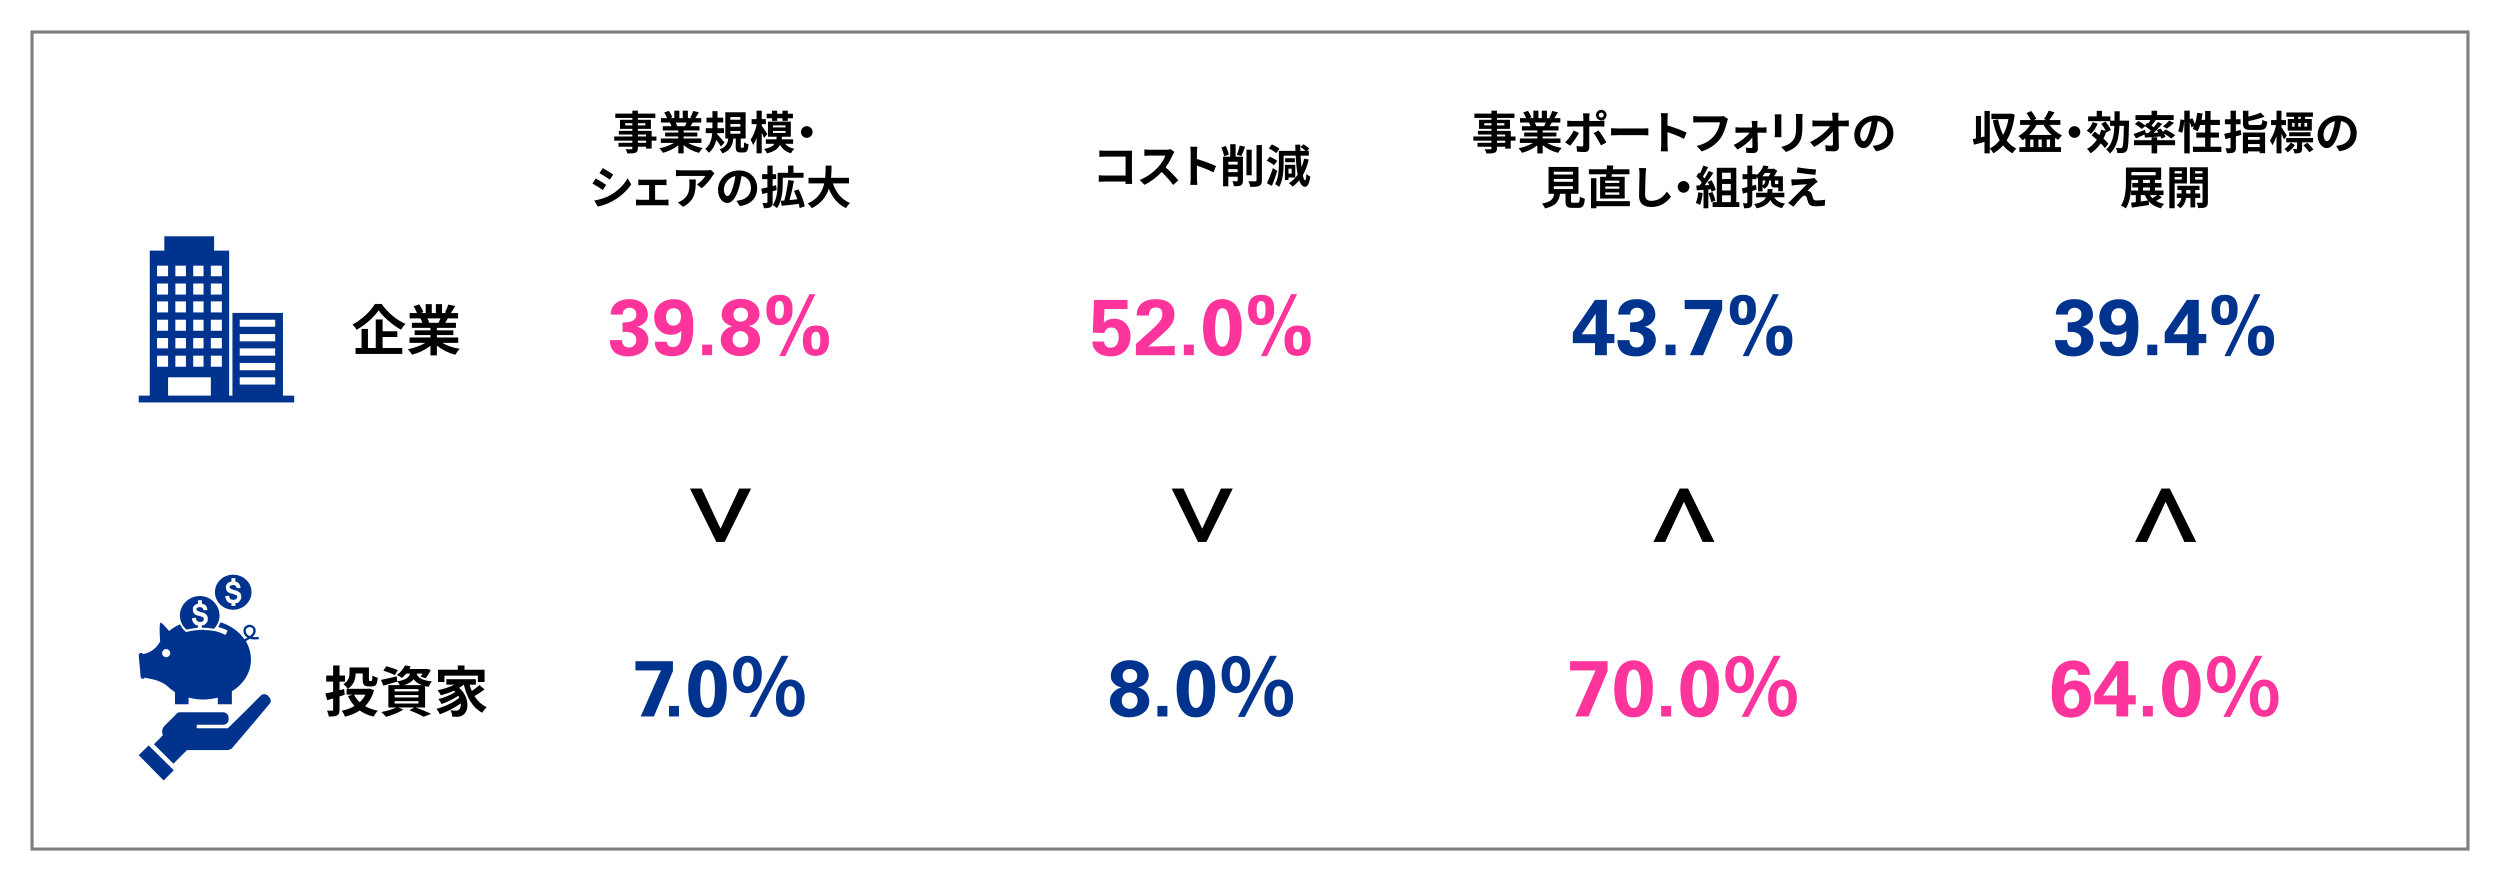 <?xml version="1.0" encoding="UTF-8"?>
<svg id="_レイヤー_1" data-name="レイヤー 1" xmlns="http://www.w3.org/2000/svg" viewBox="0 0 820 289">
  <path d="m90.26,107.178h-11.633v-2.313h11.633v2.313Zm0,4.779h-11.633v-2.39h11.633v2.39Zm0,4.702h-11.633v-2.39h11.633v2.39Zm0,4.779h-11.633v-2.39h11.633v2.39Zm0,4.702h-11.633v-2.39h11.633v2.39Zm-17.488-35.537h-3.621v-3.469h3.621v3.469Zm0,6.013h-3.621v-3.623h3.621v3.623Zm0,5.859h-3.621v-3.623h3.621v3.623Zm0,6.013h-3.621v-3.623h3.621v3.623Zm0,5.782h-3.621v-3.392h3.621v3.392Zm0,6.013h-3.621v-3.623h3.621v3.623Zm-3.621,9.482h-14.021v-6.013h14.021v6.013Zm-17.642-13.105h3.621v3.623h-3.621v-3.623Zm0-5.781h3.621v3.392h-3.621v-3.392Zm0-6.013h3.621v3.623h-3.621v-3.623Zm0-6.013h3.621v3.623h-3.621v-3.623Zm0-5.859h3.621v3.623h-3.621v-3.623Zm0-5.858h3.621v3.469h-3.621v-3.469Zm6.009,29.524h3.467v3.623h-3.467v-3.623Zm0-5.781h3.467v3.392h-3.467v-3.392Zm0-6.013h3.467v3.623h-3.467v-3.623Zm0-6.013h3.467v3.623h-3.467v-3.623Zm0-5.859h3.467v3.623h-3.467v-3.623Zm0-5.858h3.467v3.469h-3.467v-3.469Zm5.855,29.524h3.39v3.623h-3.39v-3.623Zm0-5.781h3.39v3.392h-3.39v-3.392Zm0-6.013h3.39v3.623h-3.39v-3.623Zm0-6.013h3.39v3.623h-3.39v-3.623Zm0-5.859h3.39v3.623h-3.39v-3.623Zm0-5.858h3.39v3.469h-3.39v-3.469Zm29.429,42.629v-27.134h-16.563v27.134h-1.079v-47.562h-4.931v-4.702h-16.332v4.702h-4.776v47.562h-3.621v2.236h51v-2.236h-3.698Z" style="fill: #00338d; fill-rule: evenodd; stroke-width: 0px;"/>
  <g>
    <polygon points="48.75 244.5 57 252.642 53.667 256 45.5 247.69 48.75 244.5" style="fill: #00338d; fill-rule: evenodd; stroke-width: 0px;"/>
    <path d="m50.5,244.111l2.932-2.939c-.127-.383-.255-.767-.255-1.15,0-.767.255-1.406.765-1.917l.127-.128,3.697-3.706q.127-.128.255-.256l.127-.128c.127-.128.51-.256.765-.256h14.278c1.02,0,1.785.767,1.785,1.789v.511c0,1.022-.765,1.789-1.785,1.789h-8.669v1.15h10.199l5.354-5.239,5.354-5.367c.637-.767,1.785-.767,2.55,0l.255.383c.765.639.765,1.789,0,2.428l-4.717,5.622-7.394,8.689c-.255.256-.382.383-.637.383-.255.128-.51.256-.765.256h-13.386l-4.462,4.472-6.374-6.389Z" style="fill: #00338d; fill-rule: evenodd; stroke-width: 0px;"/>
    <path d="m81.932,208.629c-.639-.257-1.15-.643-1.278-1.414-.128-.386,0-.643.128-1.029.256-.257.639-.386,1.023-.514.383,0,.767.129,1.023.386.256.257.256.643.256.9,0,.771-.639,1.286-1.15,1.671Zm-27.484,6.943c-.639,0-1.278-.643-1.278-1.286,0-.771.639-1.414,1.278-1.414.767,0,1.406.643,1.406,1.414,0,.643-.639,1.286-1.406,1.286Zm30.296-6.686c-.895.129-1.278.129-1.917,0,.511-.514,1.023-1.029,1.023-1.8.128-.514-.128-1.157-.511-1.543-.383-.386-1.023-.643-1.662-.643-.639.129-1.15.386-1.534.9-.256.514-.383,1.029-.256,1.543.128.771.511,1.286,1.278,1.8-.256.129-.639.386-1.023.514-1.79-2.571-4.474-4.5-7.798-5.529-.256.514-.511,1.029-.767,1.543,1.023.257,2.173.643,3.068,1.157l-.639,1.414c-1.15-.514-2.429-1.029-3.707-1.286-.383,0-.639-.129-.895-.129h-.128c-.256,0-.511-.129-.895-.129h-1.023c-.383-.129-.639-.129-1.023-.129-.511,0-1.023.129-1.534.129h-.767c-.128.129-.383.129-.639.129-.256,0-.639.129-.895.129-.128,0-.256.129-.384.129-.383,0-.767.129-1.023.257-.128,0-1.406-1.157-2.045-2.571-1.278.514-2.429,1.286-3.579,2.186-1.023-1.157-2.557-2.957-2.812-2.7-.511.386-.256,4.114-.128,6.171-.128.257-.383.514-.511.771-1.15,1.8-3.196,3.086-5.113,3.343-.128-.257-.384-.514-.639-.386-.383,0-.767.386-.767.771l.639,7.071c0,.386.383.643.767.643.256,0,.511-.129.511-.386,1.406.386,5.113.643,7.67,2.957.639.643,1.534,1.286,2.301,1.8v3.986h4.474v-2.186c1.534.386,3.068.643,4.73.643,1.662,0,3.324-.257,4.858-.643v2.186h4.602v-4.243c3.835-2.314,6.264-6.171,6.264-10.414,0-2.186-.639-4.243-1.662-6.043.383-.257.895-.514,1.15-.643q.128-.129.256-.129c.128,0,.256,0,.383.129.767.129,1.406.129,2.557,0l-.256-.771Z" style="fill: #00338d; fill-rule: evenodd; stroke-width: 0px;"/>
    <path d="m65.564,195.5c-3.604,0-6.564,2.875-6.564,6.375,0,1.75.772,3.5,2.188,4.625,1.287-.25,2.446-.5,3.733-.625v-.75c-.515,0-.901-.25-1.158-.5-.515-.5-.772-1-.772-1.875l1.287-.125c0,.5.129.875.386,1,.257.25.515.375,1.03.375.386,0,.644-.125.901-.25.257-.25.257-.5.257-.75,0-.125,0-.25-.129-.375,0-.125-.257-.25-.386-.25-.257-.125-.515-.25-1.03-.375-.772-.125-1.287-.375-1.545-.625-.386-.5-.515-.875-.515-1.5,0-.375,0-.625.257-1,.129-.25.386-.5.772-.625.257-.125.386-.25.644-.25v-1.125h1.287v1.125c.515.125.901.25,1.158.5.386.375.644.875.644,1.625h-1.287c-.129-.375-.129-.625-.386-.75-.129-.125-.386-.25-.772-.25-.386,0-.772.125-.901.25-.129.125-.257.25-.257.375,0,.25.129.375.257.5.129.125.515.25,1.158.5.644.125,1.158.25,1.416.5.257.125.515.375.644.625.257.375.257.75.257,1.125s0,.875-.257,1.125c-.257.375-.515.625-.901.875-.129,0-.386.125-.772.125v.75h.129c1.287,0,2.574.125,3.861.375,1.158-1.25,1.802-2.75,1.802-4.375,0-3.5-2.96-6.375-6.436-6.375Z" style="fill: #00338d; fill-rule: evenodd; stroke-width: 0px;"/>
    <path d="m78.758,196.875c-.129.375-.516.625-.774.875-.258,0-.516.125-.774.125v.875h-1.29v-.875c-.516,0-1.032-.25-1.29-.5-.387-.5-.645-1-.774-1.875l1.29-.125c0,.5.258.875.387,1.125.258.125.645.25,1.032.25.387,0,.645-.125.903-.25.258-.25.387-.5.387-.75,0-.125-.129-.25-.129-.375-.129-.125-.258-.25-.516-.25-.129-.125-.516-.25-1.032-.375-.774-.125-1.161-.375-1.548-.625-.387-.375-.516-.875-.516-1.5,0-.375,0-.625.258-1,.129-.25.387-.5.774-.625.258-.125.516-.25.774-.25v-1.125h1.29v1.125c.387.125.774.25,1.032.5.387.375.645,1,.645,1.625h-1.29c0-.375-.129-.625-.387-.75-.129-.125-.387-.25-.774-.25-.387,0-.645.125-.903.25-.129.125-.258.25-.258.5,0,.125.129.25.258.375.129.125.516.25,1.161.5.645.125,1.161.25,1.419.5.258.125.516.375.774.625.129.375.258.75.258,1.125,0,.5-.129.875-.387,1.125Zm-2.323-8.375c-3.226,0-5.935,2.5-5.935,5.75,0,3.125,2.71,5.75,5.935,5.75,3.355,0,6.065-2.625,6.065-5.75,0-3.25-2.71-5.75-6.065-5.75Z" style="fill: #00338d; fill-rule: evenodd; stroke-width: 0px;"/>
  </g>
  <g>
    <path d="m215.303,46.134h-1.561v2.611h-1.814v-.616h-2.7v.466c0,.886-.21,1.245-.795,1.5-.57.225-1.38.254-2.655.254-.09-.419-.36-1.033-.585-1.408.72.03,1.604.03,1.845.03.285-.015.375-.105.375-.376v-.466h-4.56v-1.288h4.56v-.707h-5.939v-1.363h5.939v-.646h-4.439v-1.198h4.439v-.662h-4.064v-2.968h4.064v-.617h-5.595v-1.408h5.595v-.975h1.815v.975h5.729v1.408h-5.729v.617h4.26v2.968h-4.26v.662h4.515v1.845h1.561v1.363Zm-7.891-4.993v-.722h-2.354v.722h2.354Zm1.815-.722v.722h2.43v-.722h-2.43Zm0,4.352h2.7v-.646h-2.7v.646Zm2.7,1.363h-2.7v.707h2.7v-.707Z" style="stroke-width: 0px;"/>
    <path d="m225.712,46.884c1.275.78,3.016,1.365,4.756,1.636-.405.39-.931,1.14-1.2,1.619-1.846-.465-3.66-1.364-5.04-2.534v2.699h-1.755v-2.609c-1.396,1.095-3.24,1.965-5.025,2.43-.255-.435-.765-1.125-1.14-1.485,1.68-.345,3.449-.975,4.739-1.755h-4.305v-1.468h5.73v-.662h-4.32v-1.288h4.32v-.677h-5.07v-1.394h2.85c-.12-.375-.314-.826-.51-1.172l.18-.029h-3.135v-1.453h2.01c-.21-.57-.6-1.29-.93-1.86l1.53-.525c.435.646.93,1.53,1.14,2.115l-.734.271h1.364v-2.445h1.665v2.445h1.11v-2.445h1.68v2.445h1.335l-.54-.165c.36-.615.735-1.516.945-2.175l1.875.449c-.42.69-.825,1.365-1.17,1.891h1.95v1.453h-2.82c-.24.436-.479.841-.705,1.201h2.94v1.394h-5.205v.677h4.5v1.288h-4.5v.662h5.835v1.468h-4.351Zm-4.08-6.689c.211.391.405.826.511,1.156l-.255.045h2.805c.18-.36.36-.796.525-1.201h-3.586Z" style="stroke-width: 0px;"/>
    <path d="m236.452,48.056c-.33-.57-.93-1.411-1.5-2.161-.375,1.605-1.095,3.121-2.445,4.215-.255-.375-.81-.975-1.215-1.273,1.65-1.216,2.176-3.271,2.325-5.161h-2.115v-1.62h2.176v-1.89h-1.95v-1.575h1.95v-2.144h1.665v2.144h1.875v1.575h-1.875v1.89h2.114v1.62h-2.175l-.03.361c.63.644,2.07,2.294,2.4,2.714l-1.2,1.306Zm7.275.405c.24,0,.3-.195.33-1.771.33.256,1.02.525,1.47.646-.15,2.13-.555,2.669-1.62,2.669h-.99c-1.319,0-1.604-.494-1.604-1.963v-2.612h-.766c-.255,2.207-.93,3.886-3.569,4.891-.181-.42-.63-1.034-.96-1.334,2.189-.734,2.654-1.965,2.85-3.557h-.96v-8.607h6.66v8.607h-1.605v2.582c0,.405.03.45.256.45h.51Zm-4.17-9.18h3.285v-.887h-3.285v.887Zm0,2.295h3.285v-.887h-3.285v.887Zm0,2.279h3.285v-.887h-3.285v.887Z" style="stroke-width: 0px;"/>
    <path d="m250.612,45.235c-.165-.437-.45-1.065-.765-1.694v6.748h-1.695v-5.069c-.33.931-.72,1.755-1.11,2.385-.18-.511-.569-1.319-.854-1.799.825-1.081,1.545-2.986,1.965-4.681v-.39h-1.62v-1.65h1.62v-2.789h1.695v2.789h1.35v1.635h-1.35v.524c.449.602,1.56,2.312,1.83,2.746l-1.065,1.245Zm6.9,1.934c.675.795,1.68,1.365,3.015,1.635-.375.346-.855,1.021-1.095,1.471-1.681-.466-2.82-1.41-3.57-2.79-.63,1.29-1.845,2.22-4.32,2.819-.149-.435-.569-1.08-.899-1.425,1.875-.375,2.864-.93,3.42-1.71h-2.865v-1.468h3.435c.046-.271.091-.557.12-.857h-2.864v-4.948h7.5v4.948h-2.881c-.029.301-.074.571-.119.857h3.75v1.468h-2.625Zm-4.29-8.385h-1.755v-1.468h1.755v-1.006h1.694v1.006h1.74v-1.006h1.74v1.006h1.68v1.468h-1.68v.856h-1.74v-.856h-1.74v.856h-1.694v-.856Zm.314,3.002h4.125v-.662h-4.125v.662Zm0,1.814h4.125v-.661h-4.125v.661Z" style="stroke-width: 0px;"/>
    <path d="m264.622,41.38c1.05,0,1.92.87,1.92,1.92s-.87,1.92-1.92,1.92-1.92-.87-1.92-1.92.87-1.92,1.92-1.92Z" style="stroke-width: 0px;"/>
    <path d="m198.832,60.655l-1.095,1.68c-.855-.585-2.4-1.604-3.42-2.13l1.095-1.665c1.005.54,2.655,1.575,3.42,2.115Zm1.215,3.435c2.55-1.425,4.636-3.479,5.835-5.625l1.155,2.04c-1.395,2.07-3.51,3.976-5.97,5.385-1.53.87-3.675,1.62-5.01,1.86l-1.125-1.98c1.68-.284,3.479-.795,5.114-1.68Zm1.096-6.825l-1.125,1.665c-.841-.585-2.4-1.604-3.391-2.16l1.095-1.649c.99.555,2.641,1.604,3.421,2.145Z" style="stroke-width: 0px;"/>
    <path d="m218.122,65.53c.42,0,.84-.061,1.14-.09v1.965c-.314-.061-.869-.075-1.14-.075h-8.28c-.359,0-.824.015-1.229.075v-1.965c.39.045.854.09,1.229.09h3.061v-4.83h-2.34c-.315,0-.855.03-1.186.06v-1.89c.33.06.855.075,1.186.075h6.869c.36,0,.811-.03,1.171-.075v1.89c-.375-.029-.841-.06-1.171-.06h-2.564v4.83h3.255Z" style="stroke-width: 0px;"/>
    <path d="m234.337,56.845c-.165.195-.45.556-.585.78-.705,1.17-2.13,3.06-3.615,4.11l-1.545-1.245c1.2-.735,2.37-2.056,2.76-2.79h-7.814c-.63,0-1.125.045-1.83.104v-2.085c.57.09,1.2.15,1.83.15h8.085c.42,0,1.245-.045,1.515-.135l1.2,1.109Zm-6.12,2.025c0,3.72-.075,6.78-4.17,8.97l-1.74-1.425c.48-.165,1.021-.42,1.575-.825,1.905-1.32,2.265-2.91,2.265-5.37,0-.465-.029-.87-.104-1.35h2.175Z" style="stroke-width: 0px;"/>
    <path d="m241.567,65.86c.57-.075.99-.15,1.38-.24,1.905-.45,3.375-1.815,3.375-3.976,0-2.055-1.109-3.585-3.104-3.93-.21,1.26-.465,2.641-.885,4.035-.886,3-2.176,4.83-3.795,4.83-1.636,0-3.03-1.815-3.03-4.32,0-3.42,2.985-6.359,6.84-6.359,3.675,0,6,2.564,6,5.805,0,3.12-1.92,5.34-5.67,5.91l-1.11-1.755Zm-1.154-4.5c.345-1.096.614-2.37.795-3.601-2.46.51-3.766,2.67-3.766,4.306,0,1.5.601,2.234,1.155,2.234.615,0,1.215-.93,1.815-2.939Z" style="stroke-width: 0px;"/>
    <path d="m254.753,62.335c-.436.135-.885.255-1.335.39v3.57c0,.885-.15,1.365-.63,1.635-.495.301-1.2.36-2.235.36-.045-.48-.27-1.245-.495-1.74.585.03,1.2.03,1.396.016.18,0,.255-.061.255-.285v-3.075l-1.665.45-.375-1.726c.57-.12,1.274-.285,2.04-.465v-2.7h-1.74v-1.635h1.74v-2.82h1.71v2.82h1.155v1.635h-1.155v2.28l1.14-.3.195,1.59Zm1.995-2.175c0,2.34-.285,5.865-1.875,8.1-.3-.3-1.035-.795-1.44-.99,1.471-2.039,1.62-5.024,1.62-7.125v-3.465h3.436v-2.37h1.77v2.37h3.315v1.62h-6.825v1.86Zm5.55,8.085c-.06-.405-.165-.87-.3-1.365-1.98.226-4.05.465-5.595.63l-.301-1.649,1.155-.091c.525-1.904,1.05-4.619,1.29-6.72l1.86.285c-.375,2.115-.915,4.485-1.426,6.285.825-.09,1.695-.165,2.551-.255-.315-.931-.705-1.891-1.11-2.745l1.515-.48c.9,1.771,1.771,4.051,2.025,5.551l-1.665.555Z" style="stroke-width: 0px;"/>
    <path d="m273.188,60.16c.99,2.925,2.806,5.28,5.61,6.42-.45.375-1.035,1.17-1.32,1.68-2.715-1.274-4.455-3.465-5.625-6.359-.81,2.505-2.43,4.845-5.609,6.375-.285-.495-.811-1.141-1.335-1.516,3.435-1.529,4.859-4.02,5.444-6.6h-5.16v-1.845h5.461c.149-1.41.135-2.775.149-4.006h1.95c-.015,1.23-.03,2.61-.18,4.006h5.895v1.845h-5.28Z" style="stroke-width: 0px;"/>
  </g>
  <g>
    <path d="m208.428,216.878h12.298v3.224l-6.24,14.898h-4.342l6.63-15.106h-8.346v-3.016Z" style="fill: #00338d; stroke-width: 0px;"/>
    <path d="m219.426,231.542h3.276v3.458h-3.276v-3.458Z" style="fill: #00338d; stroke-width: 0px;"/>
    <path d="m225.718,225.978c0-.398.021-.909.064-1.533s.139-1.283.286-1.977c.146-.692.354-1.391.622-2.093.269-.702.636-1.33,1.103-1.885.468-.555,1.047-1.01,1.738-1.365.692-.355,1.522-.533,2.491-.533.623,0,1.189.078,1.699.234.511.156.961.351,1.35.585.39.233.723.49.999.767.277.277.502.546.675.807.225.347.437.724.636,1.131s.372.871.519,1.391c.147.521.264,1.109.351,1.769.086.658.13,1.412.13,2.262,0,.693-.03,1.421-.091,2.184-.061.764-.178,1.504-.351,2.224-.173.719-.411,1.403-.713,2.054-.304.65-.692,1.218-1.168,1.703-.477.485-1.047.871-1.713,1.157-.666.285-1.457.429-2.374.429-1.159,0-2.137-.26-2.932-.78-.796-.52-1.44-1.209-1.934-2.066-.493-.858-.848-1.847-1.063-2.965-.216-1.117-.324-2.283-.324-3.497Zm8.788.208c0-.276-.009-.61-.026-1.001-.018-.39-.043-.793-.078-1.209-.034-.416-.082-.822-.143-1.222-.061-.398-.135-.745-.221-1.04-.035-.121-.087-.299-.156-.533-.069-.233-.178-.468-.325-.702-.147-.233-.343-.438-.585-.61-.243-.173-.546-.26-.91-.26-.295,0-.542.056-.741.169-.199.112-.368.247-.507.402-.139.156-.251.325-.338.507-.087.183-.156.343-.208.481-.156.451-.272.949-.351,1.495s-.135,1.065-.169,1.56c-.035.494-.057.928-.065,1.301-.009.372-.013.61-.013.715,0,.779.034,1.529.104,2.249.069.719.195,1.356.377,1.911.183.555.43.996.741,1.325.312.33.711.494,1.196.494.52,0,.939-.194,1.261-.585.32-.39.563-.884.729-1.481.164-.599.276-1.252.338-1.963.061-.711.091-1.379.091-2.003Z" style="fill: #00338d; stroke-width: 0px;"/>
    <path d="m240.46,221.194c0-3.874,1.95-6.084,4.706-6.084,2.782,0,4.706,2.21,4.706,6.084s-1.924,6.162-4.706,6.162c-2.756,0-4.706-2.288-4.706-6.162Zm6.733,0c0-2.834-.884-3.927-2.027-3.927-1.118,0-2.002,1.093-2.002,3.927s.884,3.978,2.002,3.978c1.144,0,2.027-1.144,2.027-3.978Zm9.126-6.084h2.288l-10.529,20.02h-2.263l10.504-20.02Zm-1.819,13.884c0-3.874,1.976-6.11,4.731-6.11s4.706,2.236,4.706,6.11c0,3.848-1.95,6.136-4.706,6.136s-4.731-2.288-4.731-6.136Zm6.733,0c0-2.86-.857-3.926-2.002-3.926-1.144,0-2.027,1.065-2.027,3.926,0,2.808.884,3.978,2.027,3.978,1.145,0,2.002-1.17,2.002-3.978Z" style="fill: #00338d; stroke-width: 0px;"/>
  </g>
  <g>
    <path d="m125.19,99.682c1.943,2.845,4.896,5.292,7.775,6.534-.54.559-1.025,1.26-1.439,1.926-2.79-1.548-5.796-4.14-7.344-6.354-1.458,2.196-4.23,4.698-7.2,6.372-.271-.486-.882-1.278-1.351-1.729,3.114-1.602,6.013-4.464,7.362-6.75h2.196Zm.306,14.454h6.444v1.944h-15.318v-1.944h1.962v-6.246h2.106v6.246h2.556v-9.342h2.25v3.853h4.824v1.89h-4.824v3.6Z" style="stroke-width: 0px;"/>
    <path d="m145.08,112.461c1.53.936,3.618,1.638,5.706,1.962-.486.468-1.116,1.368-1.439,1.944-2.215-.559-4.393-1.639-6.049-3.042v3.239h-2.105v-3.132c-1.674,1.314-3.888,2.358-6.03,2.916-.306-.521-.918-1.35-1.368-1.782,2.017-.413,4.141-1.17,5.688-2.105h-5.166v-1.762h6.876v-.794h-5.185v-1.546h5.185v-.812h-6.084v-1.672h3.42c-.145-.45-.378-.991-.612-1.406l.216-.036h-3.762v-1.743h2.412c-.252-.685-.72-1.548-1.116-2.232l1.836-.63c.522.774,1.116,1.836,1.368,2.538l-.882.324h1.638v-2.935h1.998v2.935h1.332v-2.935h2.017v2.935h1.602l-.648-.198c.433-.738.883-1.818,1.135-2.61l2.25.54c-.504.828-.99,1.639-1.404,2.269h2.34v1.743h-3.384c-.288.523-.576,1.01-.846,1.442h3.527v1.672h-6.246v.812h5.4v1.546h-5.4v.794h7.002v1.762h-5.22Zm-4.896-8.028c.252.469.485.992.611,1.389l-.306.054h3.366c.216-.433.432-.955.63-1.442h-4.302Z" style="stroke-width: 0px;"/>
  </g>
  <g>
    <path d="m111.365,228.424v4.32c0,1.062-.198,1.584-.773,1.908-.611.323-1.475.378-2.734.378-.072-.54-.342-1.404-.594-1.962.684.035,1.439.035,1.674.035.233-.018.324-.09.324-.342v-3.672c-.685.216-1.351.414-1.962.594l-.576-2.231c.702-.126,1.565-.324,2.538-.559v-3.329h-2.269v-1.98h2.269v-3.312h2.104v3.312h1.783v1.98h-1.783v2.808l1.494-.36.217,1.854-1.711.558Zm11.323-2.016c-.611,2.178-1.604,3.888-2.934,5.202,1.187.684,2.592,1.188,4.174,1.493-.485.469-1.078,1.368-1.401,1.944-1.766-.414-3.276-1.098-4.536-1.998-1.404.918-3.024,1.584-4.825,2.034-.216-.576-.702-1.476-1.099-1.962,1.566-.306,3.007-.811,4.231-1.548-.864-.918-1.566-2.017-2.16-3.258l1.512-.469h-1.962v-1.926h.359c-.252-.432-1.008-1.242-1.404-1.548,1.783-1.026,2-2.43,2-3.618v-1.836h6.369v3.906c0,.485.055.54.271.54h.506c.271,0,.324-.252.36-1.818.396.306,1.204.63,1.744.756-.181,2.214-.63,2.826-1.87,2.826h-1.136c-1.475,0-1.925-.521-1.925-2.286v-1.943h-2.306c-.019,1.691-.521,3.726-2.555,5.021h6.785l.396-.072,1.405.559Zm-6.569,1.439c.468.937,1.098,1.765,1.872,2.484.774-.702,1.403-1.53,1.871-2.484h-3.743Z" style="stroke-width: 0px;"/>
    <path d="m136.314,232.041c1.836.647,3.906,1.512,5.13,2.105l-2.484.954c-1.025-.594-2.861-1.439-4.68-2.124l1.62-.936h-5.256l1.638.72c-1.494.972-3.798,1.854-5.616,2.358-.378-.414-1.134-1.188-1.584-1.566,1.746-.324,3.708-.899,4.95-1.512h-2.646v-7.306h3.763c-.216-.433-.559-.955-.847-1.243l.019.072c-1.548.45-3.222.937-4.572,1.314l-.792-1.873c1.332-.252,3.258-.702,5.166-1.152l.18,1.621c2.862-.469,3.816-1.243,4.213-2.521h-1.297c-.413.504-.882.99-1.439,1.44-.378-.378-1.116-.811-1.603-1.009,1.297-.899,2.179-2.086,2.646-3.13l1.89.307c-.144.306-.288.594-.468.882h5.311l.323-.055,1.422.36c-.468.97-1.115,2.051-1.71,2.717l-1.655-.522c.216-.271.468-.612.701-.99h-1.997c.396,1.171,1.403,2.143,5.039,2.575-.396.396-.863,1.225-1.062,1.746-.432-.072-.828-.144-1.188-.233v7h-3.113Zm-6.805-10.602c-.827-.45-2.52-1.098-3.762-1.457l.937-1.457c1.188.288,2.897.863,3.798,1.295l-.973,1.619Zm-.054,5.348h7.794v-.776h-7.794v.776Zm0,1.98h7.794v-.776h-7.794v.776Zm0,1.997h7.794v-.794h-7.794v.794Zm8.964-6.029c-1.386-.505-2.214-1.171-2.754-1.945-.63.847-1.638,1.477-3.275,1.945h6.029Z" style="stroke-width: 0px;"/>
    <path d="m158.94,226.138c-1.026.774-2.269,1.584-3.312,2.179.99,1.584,2.322,2.861,4.015,3.617-.469.414-1.152,1.261-1.494,1.854-3.204-1.71-4.986-5.022-6.013-9.216h-.035c-.45.378-.954.72-1.494,1.044,3.401,2.952,3.258,7.434,1.476,8.729-.666.576-1.26.756-2.196.756-.449.019-1.008,0-1.529-.035-.036-.595-.216-1.458-.612-2.053.684.055,1.26.09,1.729.09.449,0,.792-.054,1.079-.378.414-.323.666-1.062.595-2.016-1.962,1.44-4.626,2.79-6.876,3.564-.252-.54-.721-1.314-1.116-1.782,2.592-.648,5.724-2.124,7.506-3.636-.108-.217-.216-.433-.342-.631-1.53,1.026-3.744,2.106-5.454,2.7-.234-.468-.684-1.206-1.08-1.62,1.818-.432,4.212-1.422,5.562-2.34-.145-.144-.288-.288-.45-.432-1.368.63-2.845,1.151-4.267,1.53-.216-.414-.756-1.261-1.098-1.675,1.926-.378,3.924-1.008,5.508-1.817h-2.628v-1.8h9.666v1.8h-2.052c.198.72.45,1.422.738,2.088.899-.612,1.854-1.351,2.502-1.962l1.674,1.439Zm-13.158-2.447h-2.106v-4.015h6.48v-1.403h2.196v1.403h6.588v4.015h-2.196v-2.07h-10.962v2.07Z" style="stroke-width: 0px;"/>
  </g>
  <g>
    <path d="m203.995,111.56c0,.14.021.343.065.611.043.269.143.537.299.806.156.27.39.503.702.702.312.2.737.299,1.274.299.728,0,1.3-.229,1.716-.688s.624-1.053.624-1.781c0-.676-.143-1.191-.429-1.547s-.65-.619-1.092-.793c-.442-.173-.928-.273-1.456-.299-.529-.026-1.027-.039-1.495-.039v-3.068c.451-.017.94-.042,1.469-.077.528-.034,1.018-.137,1.469-.309s.823-.434,1.118-.785c.294-.353.442-.854.442-1.507,0-.728-.226-1.27-.676-1.625-.451-.355-.971-.533-1.56-.533-.572,0-1.083.187-1.534.56s-.676.94-.676,1.703h-3.978c.034-.399.108-.871.221-1.417.113-.547.394-1.097.845-1.651.606-.729,1.352-1.243,2.236-1.547.884-.304,1.82-.455,2.808-.455,1.161,0,2.132.165,2.912.494.78.329,1.408.74,1.885,1.234.477.494.814,1.032,1.014,1.612.199.581.299,1.114.299,1.599,0,.761-.143,1.391-.429,1.892-.286.501-.624.907-1.014,1.218-.39.312-.776.54-1.157.687-.381.147-.676.247-.884.298.294.087.624.209.988.365.364.156.754.408,1.17.755.312.261.567.538.767.833.199.296.351.586.455.873.104.286.173.564.208.833s.052.508.052.716c0,.764-.165,1.476-.494,2.135-.33.66-.789,1.229-1.378,1.706-.589.478-1.287.851-2.093,1.119-.806.269-1.677.403-2.613.403-.312,0-.663-.018-1.053-.052-.39-.035-.78-.1-1.17-.195-.39-.095-.771-.221-1.144-.377-.373-.155-.706-.354-1.001-.598-.399-.329-.711-.693-.936-1.092s-.39-.793-.494-1.184c-.104-.39-.169-.745-.195-1.065-.026-.32-.039-.576-.039-.768h3.952Z" style="fill: #fd349c; stroke-width: 0px;"/>
    <path d="m218.711,112.08c.052.555.242.988.572,1.3.329.312.771.468,1.326.468.676,0,1.209-.16,1.599-.48.39-.32.68-.732.871-1.235.191-.502.303-1.07.338-1.703.034-.632.043-1.261.026-1.885-.33.295-.646.524-.949.689-.303.164-.594.29-.871.377s-.537.139-.78.155c-.243.018-.468.026-.676.026-1.11,0-2.024-.195-2.743-.585-.72-.39-1.292-.875-1.716-1.456-.425-.58-.719-1.2-.884-1.859-.165-.658-.247-1.256-.247-1.794,0-.849.147-1.633.442-2.353.295-.719.719-1.348,1.274-1.885.554-.537,1.226-.958,2.015-1.262.789-.303,1.686-.455,2.691-.455,1.04,0,1.92.152,2.639.455.719.304,1.317.702,1.794,1.196.477.494.845,1.053,1.105,1.677.26.624.455,1.266.585,1.925.13.658.208,1.3.234,1.924.026.624.039,1.179.039,1.664,0,1.924-.16,3.519-.481,4.783-.321,1.266-.78,2.275-1.378,3.029-.598.754-1.331,1.283-2.197,1.586-.867.304-1.846.455-2.938.455-.156,0-.408-.009-.754-.026-.347-.017-.728-.069-1.144-.155-.416-.087-.845-.226-1.287-.416s-.841-.464-1.196-.819c-.355-.354-.65-.802-.884-1.339s-.351-1.204-.351-2.002h3.926Zm2.171-5.278c.482,0,.883-.095,1.203-.286.319-.19.573-.429.763-.715.19-.286.323-.606.401-.962.078-.354.117-.688.117-1.001,0-.797-.203-1.456-.608-1.976-.405-.521-1.004-.78-1.797-.78-.466,0-.858.082-1.177.247-.319.165-.577.386-.775.663s-.341.585-.427.923c-.086.338-.129.681-.129,1.027,0,.155.021.395.064.715.043.32.146.637.311.949.164.312.405.589.724.832.319.242.763.363,1.332.363Z" style="fill: #fd349c; stroke-width: 0px;"/>
    <path d="m230.307,113.042h3.276v3.458h-3.276v-3.458Z" style="fill: #fd349c; stroke-width: 0px;"/>
    <path d="m240.135,106.984c-.243-.069-.555-.178-.936-.325s-.758-.368-1.131-.663c-.373-.295-.693-.672-.962-1.131-.269-.459-.403-1.044-.403-1.755,0-.555.117-1.132.351-1.729s.606-1.144,1.118-1.638c.511-.494,1.161-.901,1.95-1.222.788-.321,1.737-.481,2.847-.481.901,0,1.733.121,2.496.364.763.242,1.413.585,1.95,1.026.537.442.958.962,1.261,1.561.303.598.455,1.252.455,1.963,0,.555-.1,1.058-.299,1.508-.2.451-.464.85-.793,1.196-.33.347-.707.628-1.131.845s-.871.36-1.339.429c.19.053.403.117.637.195.234.078.476.187.728.325.251.139.511.316.78.533.269.217.524.489.767.818.312.451.528.901.65,1.353.121.451.182.901.182,1.352,0,.832-.178,1.573-.533,2.224-.355.649-.841,1.204-1.456,1.663-.615.46-1.326.807-2.132,1.04-.806.234-1.651.352-2.535.352-.919,0-1.764-.139-2.535-.416-.771-.277-1.43-.654-1.976-1.131-.546-.477-.971-1.036-1.274-1.678-.304-.641-.455-1.325-.455-2.054,0-.728.121-1.343.364-1.846s.563-.944.962-1.326c.451-.433.875-.736,1.274-.91.399-.173.771-.32,1.118-.441Zm2.782,7.02c.277,0,.567-.048.871-.143.303-.096.581-.251.832-.469.251-.216.459-.502.624-.857s.247-.784.247-1.287c0-.832-.26-1.478-.78-1.938-.52-.459-1.127-.688-1.82-.688-.78,0-1.408.251-1.885.754-.477.503-.715,1.144-.715,1.924,0,.468.078.871.234,1.209.156.338.359.615.611.832.251.217.533.382.845.494.312.113.624.169.936.169Zm0-8.502c.658,0,1.23-.208,1.716-.624.485-.416.728-.988.728-1.716,0-.364-.069-.689-.208-.976-.139-.285-.321-.523-.546-.715-.226-.19-.481-.333-.767-.429-.286-.095-.585-.143-.897-.143-.659,0-1.218.203-1.677.61-.459.408-.689.958-.689,1.651,0,.642.208,1.191.624,1.651.416.459.988.688,1.716.688Z" style="fill: #fd349c; stroke-width: 0px;"/>
    <path d="m251.367,101.706c0-.226.009-.507.026-.845.017-.338.065-.693.143-1.066.078-.372.203-.741.377-1.104.173-.364.42-.698.741-1.001.321-.304.728-.547,1.222-.729s1.105-.272,1.833-.272c.901,0,1.629.134,2.184.402.554.27.983.624,1.287,1.066.303.441.507.949.611,1.521.104.572.156,1.162.156,1.769,0,.329-.022.784-.065,1.364-.043.581-.204,1.157-.481,1.729-.277.572-.715,1.066-1.313,1.482s-1.452.624-2.561.624c-.763,0-1.408-.126-1.937-.378-.529-.251-.958-.598-1.287-1.04-.329-.441-.568-.962-.715-1.56-.147-.598-.221-1.252-.221-1.963Zm2.808-.104c0,1.006.1,1.742.299,2.21.199.469.576.702,1.131.702.225,0,.429-.043.611-.13.182-.086.338-.242.468-.468.13-.225.234-.533.312-.923.078-.391.117-.897.117-1.521,0-.26-.013-.55-.039-.871-.026-.32-.083-.619-.169-.896-.087-.277-.226-.511-.416-.702-.191-.19-.451-.286-.78-.286-.381,0-.676.113-.884.338-.208.226-.36.494-.455.807-.096.312-.152.633-.169.962s-.026.589-.026.779Zm13.26-5.096l-9.88,20.306h-1.95l9.88-20.306h1.95Zm-4.108,15.262c0-.225.009-.502.026-.832.017-.328.065-.68.143-1.053.078-.372.203-.741.377-1.104.173-.364.42-.698.741-1.001.321-.304.728-.546,1.222-.729.494-.182,1.105-.272,1.833-.272.901,0,1.629.134,2.184.402.554.27.983.624,1.287,1.066.303.441.507.949.611,1.521.104.572.156,1.153.156,1.742,0,.33-.026.784-.078,1.365-.052.581-.217,1.157-.494,1.729-.277.572-.715,1.071-1.313,1.495-.598.425-1.452.638-2.561.638-.763,0-1.409-.126-1.937-.377-.529-.252-.958-.603-1.287-1.054-.33-.45-.563-.975-.702-1.572-.139-.599-.208-1.253-.208-1.964Zm2.782-.077c0,.987.104,1.72.312,2.196.208.478.589.715,1.144.715.225,0,.429-.043.611-.13.182-.086.338-.242.468-.468.13-.225.234-.533.312-.923.078-.39.117-.897.117-1.521,0-.26-.013-.55-.039-.87-.026-.321-.087-.62-.182-.897-.096-.277-.239-.511-.429-.702-.191-.19-.451-.286-.78-.286-.382,0-.676.113-.884.338-.208.226-.36.494-.455.807-.095.312-.152.628-.169.949-.018.32-.026.585-.026.793Z" style="fill: #fd349c; stroke-width: 0px;"/>
  </g>
  <path d="m808.981,11.019v266.961H11.019V11.019h797.961m1.019-1.019H10v269h800V10h0Z" style="fill: #7f7f7f; stroke-width: 0px;"/>
  <g>
    <polygon points="237.543 177.5 235.108 177.5 226.707 160.5 230.02 160.5 236.325 174.009 242.63 160.5 245.943 160.5 237.543 177.5" style="stroke-width: 0px;"/>
    <path d="m237.698,177.75h-2.746l-8.647-17.5h3.874l6.146,13.168,6.146-13.168h3.874l-8.647,17.5Zm-2.436-.5h2.125l8.153-16.5h-2.751l-6.464,13.851-6.464-13.851h-2.751l8.153,16.5Z" style="stroke-width: 0px;"/>
  </g>
  <g>
    <path d="m369.162,60.33c.016-.24.016-.495.016-.78h-6.84c-.586,0-1.44.045-1.936.09v-2.145c.525.045,1.2.09,1.875.09h6.915v-6.21h-6.735c-.63,0-1.439.03-1.859.06v-2.085c.555.061,1.335.091,1.859.091h7.545c.436,0,1.065-.016,1.32-.03-.015.345-.045.945-.045,1.38v7.77c0,.525.03,1.32.061,1.771h-2.176Z" style="stroke-width: 0px;"/>
    <path d="m385.197,49.83c-.12.165-.39.63-.525.93-.51,1.17-1.35,2.775-2.354,4.125,1.485,1.29,3.3,3.21,4.185,4.29l-1.71,1.485c-.975-1.351-2.37-2.88-3.779-4.245-1.591,1.68-3.585,3.24-5.641,4.215l-1.545-1.62c2.415-.915,4.74-2.729,6.15-4.305.989-1.125,1.904-2.61,2.234-3.675h-5.085c-.63,0-1.455.09-1.77.104v-2.13c.405.061,1.32.105,1.77.105h5.28c.66,0,1.26-.091,1.56-.195l1.23.915Z" style="stroke-width: 0px;"/>
    <path d="m398.008,56.55c-1.545-.81-3.795-1.68-5.415-2.234v4.244c0,.436.075,1.485.135,2.085h-2.34c.09-.585.15-1.484.15-2.085v-8.609c0-.54-.045-1.29-.15-1.815h2.34c-.06.525-.135,1.186-.135,1.815v2.205c2.01.585,4.89,1.649,6.271,2.325l-.855,2.069Z" style="stroke-width: 0px;"/>
    <path d="m401.533,51.256c-.135-.765-.54-1.995-.93-2.88l1.454-.51c.435.885.854,2.055,1.02,2.819l-1.544.57Zm6.148,7.965c0,.824-.15,1.289-.689,1.573-.51.271-1.214.3-2.264.3-.061-.479-.271-1.213-.48-1.663.585.03,1.23.03,1.44.03.194-.015.27-.075.27-.27v-1.232h-3.076v3.166h-1.709v-9.734h2.34v-4.095h1.77v4.095h2.399v7.83Zm-4.8-6.167v.933h3.076v-.933h-3.076Zm3.076,3.407v-.977h-3.076v.977h3.076Zm-.27-5.67c.359-.84.749-2.115.944-3.045l1.77.39c-.391,1.095-.855,2.266-1.23,3.03l-1.483-.375Zm4.873,6.689h-1.724v-8.369h1.724v8.369Zm3.345-9.9v11.535c0,1.05-.21,1.529-.824,1.83-.614.3-1.619.359-2.983.345-.075-.51-.346-1.335-.615-1.845.975.045,1.935.045,2.25.045.285-.016.405-.105.405-.391v-11.519l1.768-.001Z" style="stroke-width: 0px;"/>
    <path d="m417.883,54.211c-.495-.48-1.561-1.111-2.4-1.486l.975-1.319c.855.33,1.936.885,2.476,1.364l-1.05,1.441Zm1.064,1.844c-.51,1.65-1.155,3.435-1.77,4.935l-1.62-.885c.569-1.2,1.38-3.179,1.95-4.98l1.439.931Zm-.345-5.805c-.495-.494-1.561-1.169-2.431-1.559l1.006-1.32c.84.359,1.949.96,2.489,1.439l-1.064,1.439Zm10.665,2.069c-.45,1.95-1.096,3.675-1.95,5.146.24,1.05.495,1.68.765,1.695.21.015.36-.75.436-2.131.285.346.975.78,1.26.916-.375,2.729-1.11,3.314-1.725,3.314-.825-.015-1.455-.75-1.92-2.085-.646.78-1.381,1.455-2.19,2.025-.24-.3-.825-.87-1.17-1.141,1.155-.704,2.1-1.62,2.865-2.745-.33-1.665-.54-3.795-.66-6.256h-3.945v2.61c0,2.25-.21,5.521-1.47,7.62-.285-.285-.96-.735-1.335-.9,1.14-1.935,1.245-4.694,1.245-6.72v-4.183h5.43c-.03-.661-.045-1.337-.06-2.025h1.635c0,.688.015,1.364.045,2.025h1.695c-.436-.421-1.08-.917-1.665-1.263l.96-.897c.675.374,1.529.973,1.92,1.438l-.735.722h.615v1.572h-2.715c.074,1.396.18,2.686.314,3.811.346-.87.615-1.814.825-2.833l1.53.283Zm-6.646,5.925v.81h-1.17v-5.008h3.391v4.198h-2.221Zm2.101-5.04h-3.195v-1.303h3.195v1.303Zm-2.101,2.13v1.607h1.035v-1.607h-1.035Z" style="stroke-width: 0px;"/>
  </g>
  <g>
    <path d="m367.779,225.484c-.242-.069-.555-.178-.936-.325-.382-.147-.759-.368-1.131-.663-.373-.295-.693-.672-.962-1.131-.27-.459-.403-1.044-.403-1.755,0-.555.117-1.132.351-1.729.234-.598.606-1.144,1.118-1.638s1.161-.901,1.95-1.222c.788-.321,1.737-.481,2.847-.481.901,0,1.733.121,2.496.364.763.242,1.413.585,1.95,1.026.537.442.958.962,1.261,1.561.304.598.455,1.252.455,1.963,0,.555-.1,1.058-.299,1.508-.199.451-.464.85-.793,1.196s-.706.628-1.131.845-.871.36-1.339.429c.19.053.402.117.637.195s.477.187.729.325c.251.139.511.316.779.533s.524.489.768.818c.312.451.528.901.649,1.353s.183.901.183,1.352c0,.832-.179,1.573-.533,2.224-.355.649-.841,1.204-1.456,1.663-.615.46-1.326.807-2.132,1.04-.807.234-1.651.352-2.535.352-.919,0-1.764-.139-2.535-.416s-1.43-.654-1.976-1.131c-.547-.477-.972-1.036-1.274-1.678-.304-.641-.455-1.325-.455-2.054,0-.728.121-1.343.364-1.846.242-.503.562-.944.962-1.326.45-.433.875-.736,1.273-.91.399-.173.771-.32,1.118-.441Zm2.782,7.02c.277,0,.567-.048.871-.143.303-.096.58-.251.832-.469.251-.216.459-.502.624-.857.164-.355.247-.784.247-1.287,0-.832-.26-1.478-.78-1.938-.52-.459-1.127-.688-1.82-.688-.779,0-1.408.251-1.885.754s-.715,1.144-.715,1.924c0,.468.078.871.234,1.209.155.338.359.615.61.832s.533.382.846.494c.312.113.624.169.936.169Zm0-8.502c.658,0,1.23-.208,1.716-.624s.729-.988.729-1.716c0-.364-.069-.689-.208-.976-.14-.285-.321-.523-.546-.715-.226-.19-.481-.333-.768-.429-.286-.095-.585-.143-.896-.143-.659,0-1.218.203-1.678.61-.459.408-.688.958-.688,1.651,0,.642.208,1.191.624,1.651.416.459.988.688,1.716.688Z" style="fill: #00338d; stroke-width: 0px;"/>
    <path d="m379.636,231.542h3.276v3.458h-3.276v-3.458Z" style="fill: #00338d; stroke-width: 0px;"/>
    <path d="m385.928,225.978c0-.398.021-.909.064-1.533s.139-1.283.286-1.977c.146-.692.354-1.391.622-2.093.269-.702.636-1.33,1.103-1.885.468-.555,1.047-1.01,1.738-1.365.692-.355,1.522-.533,2.491-.533.623,0,1.189.078,1.699.234.511.156.961.351,1.35.585.39.233.723.49.999.767.277.277.502.546.675.807.225.347.437.724.636,1.131s.372.871.519,1.391c.147.521.264,1.109.351,1.769.086.658.13,1.412.13,2.262,0,.693-.03,1.421-.091,2.184-.061.764-.178,1.504-.351,2.224-.173.719-.411,1.403-.713,2.054-.304.65-.692,1.218-1.168,1.703-.477.485-1.047.871-1.713,1.157-.666.285-1.457.429-2.374.429-1.159,0-2.137-.26-2.932-.78-.796-.52-1.44-1.209-1.934-2.066-.493-.858-.848-1.847-1.063-2.965-.216-1.117-.324-2.283-.324-3.497Zm8.788.208c0-.276-.009-.61-.026-1.001-.018-.39-.043-.793-.078-1.209-.034-.416-.082-.822-.143-1.222-.061-.398-.135-.745-.221-1.04-.035-.121-.087-.299-.156-.533-.069-.233-.178-.468-.325-.702-.147-.233-.343-.438-.585-.61-.243-.173-.546-.26-.91-.26-.295,0-.542.056-.741.169-.199.112-.368.247-.507.402-.139.156-.251.325-.338.507-.087.183-.156.343-.208.481-.156.451-.272.949-.351,1.495s-.135,1.065-.169,1.56c-.035.494-.057.928-.065,1.301-.009.372-.013.61-.013.715,0,.779.034,1.529.104,2.249.069.719.195,1.356.377,1.911.183.555.43.996.741,1.325.312.33.711.494,1.196.494.52,0,.939-.194,1.261-.585.32-.39.563-.884.729-1.481.164-.599.276-1.252.338-1.963.061-.711.091-1.379.091-2.003Z" style="fill: #00338d; stroke-width: 0px;"/>
    <path d="m400.67,221.194c0-3.874,1.95-6.084,4.706-6.084,2.782,0,4.706,2.21,4.706,6.084s-1.924,6.162-4.706,6.162c-2.756,0-4.706-2.288-4.706-6.162Zm6.733,0c0-2.834-.884-3.927-2.027-3.927-1.118,0-2.002,1.093-2.002,3.927s.884,3.978,2.002,3.978c1.144,0,2.027-1.144,2.027-3.978Zm9.126-6.084h2.288l-10.529,20.02h-2.263l10.504-20.02Zm-1.819,13.884c0-3.874,1.976-6.11,4.731-6.11s4.706,2.236,4.706,6.11c0,3.848-1.95,6.136-4.706,6.136s-4.731-2.288-4.731-6.136Zm6.733,0c0-2.86-.857-3.926-2.002-3.926-1.144,0-2.027,1.065-2.027,3.926,0,2.808.884,3.978,2.027,3.978,1.145,0,2.002-1.17,2.002-3.978Z" style="fill: #00338d; stroke-width: 0px;"/>
  </g>
  <g>
    <path d="m362.125,112.028c0,.104.026.269.078.494.052.225.151.45.299.676s.36.425.637.598c.277.174.65.26,1.118.26.346,0,.68-.064,1.001-.194.32-.13.606-.334.858-.611.251-.277.451-.628.598-1.053.147-.425.221-.94.221-1.547,0-.434-.043-.846-.13-1.235-.087-.39-.23-.736-.429-1.04-.199-.303-.451-.542-.754-.715s-.672-.26-1.105-.26c-.451,0-.815.073-1.092.221-.277.147-.503.325-.676.533s-.299.412-.377.61c-.078.2-.134.352-.169.455l-3.77-.104.416-10.738h10.979v2.964h-7.546l-.234,4.498c.138-.121.303-.26.494-.416s.42-.299.689-.429.585-.238.949-.325.797-.13,1.3-.13c.728,0,1.415.13,2.062.39.646.261,1.21.638,1.693,1.131.481.494.865,1.102,1.149,1.82.284.72.426,1.53.426,2.431,0,.78-.116,1.561-.349,2.341-.232.779-.607,1.481-1.124,2.105s-1.185,1.136-2.004,1.534-1.81.598-2.971.598c-.954,0-1.881-.143-2.782-.429s-1.664-.802-2.288-1.547c-.451-.555-.728-1.088-.832-1.599-.104-.512-.165-.94-.182-1.287h3.848Z" style="fill: #fd349c; stroke-width: 0px;"/>
    <path d="m372.577,112.834l4.706-4.238c.728-.658,1.348-1.238,1.859-1.742.511-.502.923-.962,1.235-1.378s.537-.806.676-1.17c.139-.363.208-.745.208-1.144,0-.832-.191-1.426-.572-1.781-.382-.354-.91-.533-1.586-.533-.485,0-.875.087-1.17.261-.295.173-.524.395-.689.663-.165.269-.277.559-.338.87-.061.312-.091.599-.091.858h-3.978c0-.173.004-.39.013-.65.009-.26.048-.537.117-.832.069-.294.178-.606.325-.936.147-.329.351-.658.611-.988.52-.658,1.235-1.152,2.145-1.481.91-.329,1.919-.494,3.029-.494,1.993,0,3.514.441,4.563,1.326,1.049.884,1.573,2.089,1.573,3.613,0,.659-.074,1.253-.221,1.781-.147.529-.403,1.066-.767,1.612-.364.546-.867,1.14-1.508,1.781-.642.641-1.456,1.396-2.444,2.262l-3.64,3.172,8.684-.182v3.016h-12.74v-3.666Z" style="fill: #fd349c; stroke-width: 0px;"/>
    <path d="m388.307,113.042h3.276v3.458h-3.276v-3.458Z" style="fill: #fd349c; stroke-width: 0px;"/>
    <path d="m394.599,107.478c0-.398.022-.909.065-1.533s.138-1.283.286-1.977c.147-.692.354-1.391.623-2.093s.635-1.33,1.103-1.885,1.046-1.01,1.738-1.365,1.522-.533,2.491-.533c.623,0,1.189.078,1.699.234s.96.351,1.35.585c.389.233.722.49.999.767.277.277.501.546.674.807.225.347.437.724.636,1.131.199.407.372.871.519,1.391.147.521.264,1.109.35,1.769.086.658.13,1.412.13,2.262,0,.693-.03,1.421-.091,2.184-.061.764-.177,1.504-.35,2.224-.173.719-.411,1.403-.713,2.054-.303.65-.692,1.218-1.168,1.703-.476.485-1.047.871-1.712,1.157-.667.285-1.458.429-2.374.429-1.159,0-2.137-.26-2.932-.78-.796-.52-1.44-1.209-1.933-2.066-.493-.858-.848-1.847-1.064-2.965-.216-1.117-.324-2.283-.324-3.497Zm8.788.208c0-.276-.009-.61-.026-1.001-.018-.39-.043-.793-.078-1.209s-.083-.822-.143-1.222c-.061-.398-.134-.745-.221-1.04-.035-.121-.087-.299-.156-.533-.069-.233-.178-.468-.325-.702-.147-.233-.343-.438-.585-.61-.243-.173-.546-.26-.91-.26-.295,0-.542.056-.741.169-.199.112-.368.247-.507.402-.139.156-.251.325-.338.507-.087.183-.156.343-.208.481-.156.451-.273.949-.351,1.495s-.134,1.065-.169,1.56c-.035.494-.057.928-.065,1.301-.009.372-.013.61-.013.715,0,.779.035,1.529.104,2.249.069.719.195,1.356.377,1.911s.429.996.741,1.325c.312.33.71.494,1.196.494.52,0,.94-.194,1.261-.585.32-.39.563-.884.728-1.481.165-.599.277-1.252.338-1.963.061-.711.091-1.379.091-2.003Z" style="fill: #fd349c; stroke-width: 0px;"/>
    <path d="m409.367,101.706c0-.226.009-.507.026-.845.017-.338.065-.693.143-1.066.078-.372.203-.741.377-1.104.173-.364.42-.698.741-1.001.321-.304.728-.547,1.222-.729s1.105-.272,1.833-.272c.901,0,1.629.134,2.184.402.554.27.983.624,1.287,1.066.303.441.507.949.611,1.521.104.572.156,1.162.156,1.769,0,.329-.022.784-.065,1.364-.043.581-.204,1.157-.481,1.729-.277.572-.715,1.066-1.313,1.482s-1.452.624-2.561.624c-.763,0-1.408-.126-1.937-.378-.529-.251-.958-.598-1.287-1.04-.329-.441-.568-.962-.715-1.56-.147-.598-.221-1.252-.221-1.963Zm2.808-.104c0,1.006.1,1.742.299,2.21.199.469.576.702,1.131.702.225,0,.429-.043.611-.13.182-.086.338-.242.468-.468.13-.225.234-.533.312-.923.078-.391.117-.897.117-1.521,0-.26-.013-.55-.039-.871-.026-.32-.083-.619-.169-.896-.087-.277-.226-.511-.416-.702-.191-.19-.451-.286-.78-.286-.381,0-.676.113-.884.338-.208.226-.36.494-.455.807-.096.312-.152.633-.169.962s-.026.589-.026.779Zm13.26-5.096l-9.88,20.306h-1.95l9.88-20.306h1.95Zm-4.108,15.262c0-.225.009-.502.026-.832.017-.328.065-.68.143-1.053.078-.372.203-.741.377-1.104.173-.364.42-.698.741-1.001.321-.304.728-.546,1.222-.729.494-.182,1.105-.272,1.833-.272.901,0,1.629.134,2.184.402.554.27.983.624,1.287,1.066.303.441.507.949.611,1.521.104.572.156,1.153.156,1.742,0,.33-.026.784-.078,1.365-.052.581-.217,1.157-.494,1.729-.277.572-.715,1.071-1.313,1.495-.598.425-1.452.638-2.561.638-.763,0-1.409-.126-1.937-.377-.529-.252-.958-.603-1.287-1.054-.33-.45-.563-.975-.702-1.572-.139-.599-.208-1.253-.208-1.964Zm2.782-.077c0,.987.104,1.72.312,2.196.208.478.589.715,1.144.715.225,0,.429-.043.611-.13.182-.086.338-.242.468-.468.13-.225.234-.533.312-.923.078-.39.117-.897.117-1.521,0-.26-.013-.55-.039-.87-.026-.321-.087-.62-.182-.897-.096-.277-.239-.511-.429-.702-.191-.19-.451-.286-.78-.286-.382,0-.676.113-.884.338-.208.226-.36.494-.455.807-.095.312-.152.628-.169.949-.018.32-.026.585-.026.793Z" style="fill: #fd349c; stroke-width: 0px;"/>
  </g>
  <g>
    <polygon points="395.543 177.5 393.108 177.5 384.707 160.5 388.02 160.5 394.325 174.009 400.63 160.5 403.943 160.5 395.543 177.5" style="stroke-width: 0px;"/>
    <path d="m395.698,177.75h-2.746l-8.647-17.5h3.874l6.146,13.168,6.146-13.168h3.874l-8.647,17.5Zm-2.436-.5h2.125l8.153-16.5h-2.751l-6.464,13.851-6.464-13.851h-2.751l8.153,16.5Z" style="stroke-width: 0px;"/>
  </g>
  <g>
    <path d="m497.08,46.134h-1.561v2.611h-1.814v-.616h-2.7v.466c0,.886-.21,1.245-.795,1.5-.57.225-1.38.254-2.655.254-.09-.419-.36-1.033-.585-1.408.72.03,1.604.03,1.845.03.285-.015.375-.105.375-.376v-.466h-4.56v-1.288h4.56v-.707h-5.939v-1.363h5.939v-.646h-4.439v-1.198h4.439v-.662h-4.064v-2.968h4.064v-.617h-5.595v-1.408h5.595v-.975h1.815v.975h5.729v1.408h-5.729v.617h4.26v2.968h-4.26v.662h4.515v1.845h1.561v1.363Zm-7.891-4.993v-.722h-2.354v.722h2.354Zm1.815-.722v.722h2.43v-.722h-2.43Zm0,4.352h2.7v-.646h-2.7v.646Zm2.7,1.363h-2.7v.707h2.7v-.707Z" style="stroke-width: 0px;"/>
    <path d="m507.489,46.884c1.275.78,3.016,1.365,4.756,1.636-.405.39-.931,1.14-1.2,1.619-1.846-.465-3.66-1.364-5.04-2.534v2.699h-1.755v-2.609c-1.396,1.095-3.24,1.965-5.025,2.43-.255-.435-.765-1.125-1.14-1.485,1.68-.345,3.449-.975,4.739-1.755h-4.305v-1.468h5.73v-.662h-4.32v-1.288h4.32v-.677h-5.07v-1.394h2.85c-.12-.375-.314-.826-.51-1.172l.18-.029h-3.135v-1.453h2.01c-.21-.57-.6-1.29-.93-1.86l1.53-.525c.435.646.93,1.53,1.14,2.115l-.734.271h1.364v-2.445h1.665v2.445h1.11v-2.445h1.68v2.445h1.335l-.54-.165c.36-.615.735-1.516.945-2.175l1.875.449c-.42.69-.825,1.365-1.17,1.891h1.95v1.453h-2.82c-.24.436-.479.841-.705,1.201h2.94v1.394h-5.205v.677h4.5v1.288h-4.5v.662h5.835v1.468h-4.351Zm-4.08-6.689c.211.391.405.826.511,1.156l-.255.045h2.805c.18-.36.36-.796.525-1.201h-3.586Z" style="stroke-width: 0px;"/>
    <path d="m517.885,43.615c-.69,1.335-2.07,3.3-2.895,4.185l-1.62-1.109c1.005-.96,2.205-2.61,2.819-3.87l1.695.795Zm3.39-2.13v6.975c0,.87-.495,1.41-1.56,1.41-.811,0-1.68-.045-2.445-.135l-.18-1.86c.645.12,1.305.18,1.665.18.39,0,.54-.149.555-.54.016-.555.016-5.31.016-6.015v-.015h-3.811c-.45,0-1.035.015-1.455.06v-1.995c.45.061.99.12,1.455.12h3.811v-1.2c0-.39-.075-1.05-.136-1.305h2.221c-.03.21-.136.93-.136,1.305v1.2h3.495c.42,0,1.08-.045,1.471-.104v1.965c-.466-.03-1.051-.045-1.455-.045h-3.511Zm3.061,1.29c.765.96,1.965,2.85,2.564,3.944l-1.77.96c-.646-1.29-1.71-3.104-2.43-4.02l1.635-.885Zm-.855-5.025c0-.96.78-1.725,1.74-1.725s1.725.765,1.725,1.725-.765,1.74-1.725,1.74-1.74-.78-1.74-1.74Zm.915,0c0,.45.36.825.825.825.45,0,.81-.375.81-.825s-.359-.81-.81-.81c-.465,0-.825.359-.825.81Z" style="stroke-width: 0px;"/>
    <path d="m528.43,42.055c.54.045,1.636.09,2.415.09h8.056c.689,0,1.364-.06,1.755-.09v2.355c-.36-.016-1.125-.075-1.755-.075h-8.056c-.854,0-1.859.03-2.415.075v-2.355Z" style="stroke-width: 0px;"/>
    <path d="m552.355,45.55c-1.546-.81-3.796-1.68-5.415-2.234v4.244c0,.436.074,1.485.135,2.085h-2.34c.09-.585.149-1.484.149-2.085v-8.609c0-.54-.045-1.29-.149-1.815h2.34c-.061.525-.135,1.186-.135,1.815v2.205c2.01.585,4.89,1.649,6.27,2.325l-.854,2.069Z" style="stroke-width: 0px;"/>
    <path d="m566.77,39.01c-.135.3-.255.721-.33,1.05-.345,1.471-1.005,3.796-2.25,5.46-1.364,1.801-3.359,3.285-6.029,4.141l-1.636-1.8c2.971-.69,4.665-1.995,5.881-3.511.989-1.244,1.56-2.955,1.755-4.229h-6.99c-.675,0-1.396.03-1.785.06v-2.114c.45.045,1.305.119,1.8.119h6.931c.3,0,.779-.015,1.185-.119l1.47.944Z" style="stroke-width: 0px;"/>
    <path d="m578.2,41.83c.39,0,.96-.061,1.215-.09v1.814c-.345-.015-.81-.029-1.14-.029h-1.8c.045,1.784.09,3.824.104,5.354.015.78-.585,1.32-1.455,1.32-.72,0-1.649-.03-2.325-.075l-.12-1.71c.615.09,1.335.135,1.726.135.285,0,.39-.165.39-.465,0-.735-.015-1.83-.03-2.97-1.05,1.335-3.074,3.015-4.845,3.944l-1.305-1.5c2.115-.975,4.2-2.64,5.25-4.034h-3.21c-.436,0-.976.029-1.41.06v-1.845c.36.045.975.09,1.365.09h4.08c0-.33-.016-.63-.03-.915-.015-.36-.06-.84-.12-1.245h1.936c-.046.36-.061.84-.061,1.245l.015.915h1.771Z" style="stroke-width: 0px;"/>
    <path d="m584.32,37.495c-.029.33-.045.66-.045,1.14v5.07c0,.375.016.96.045,1.305h-2.22c.015-.285.075-.87.075-1.319v-5.056c0-.285-.015-.81-.061-1.14h2.205Zm6.915-.135c-.029.42-.06.899-.06,1.5v2.97c0,3.225-.63,4.604-1.74,5.835-.99,1.095-2.55,1.83-3.645,2.175l-1.575-1.649c1.5-.346,2.76-.915,3.675-1.891,1.021-1.125,1.215-2.25,1.215-4.59v-2.85c0-.601-.03-1.08-.09-1.5h2.22Z" style="stroke-width: 0px;"/>
    <path d="m604.841,39.58c.495,0,1.199-.061,1.56-.12v1.995c-.479-.015-1.05-.045-1.455-.045h-1.935c.045,2.189.104,4.695.135,6.72.015.96-.54,1.515-1.68,1.515-.915,0-1.755-.029-2.61-.09l-.165-1.949c.675.119,1.485.18,1.995.18.375,0,.525-.195.525-.63,0-1.005,0-2.505-.03-4.05-1.32,1.725-3.75,3.81-6.12,5.069l-1.38-1.56c2.91-1.38,5.385-3.495,6.6-5.205h-4.095c-.54,0-1.185.03-1.71.06v-1.995c.435.061,1.155.105,1.665.105h4.965c-.015-.39-.03-.75-.045-1.08-.03-.435-.075-.99-.15-1.515h2.13c-.06.465-.09,1.05-.09,1.515l.016,1.08h1.875Z" style="stroke-width: 0px;"/>
    <path d="m614.261,47.86c.57-.075.99-.15,1.38-.24,1.905-.45,3.375-1.815,3.375-3.976,0-2.055-1.109-3.585-3.104-3.93-.21,1.26-.465,2.641-.885,4.035-.886,3-2.176,4.83-3.795,4.83-1.636,0-3.03-1.815-3.03-4.32,0-3.42,2.985-6.359,6.84-6.359,3.675,0,6,2.564,6,5.805,0,3.12-1.92,5.34-5.67,5.91l-1.11-1.755Zm-1.154-4.5c.345-1.096.614-2.37.795-3.601-2.46.51-3.766,2.67-3.766,4.306,0,1.5.601,2.234,1.155,2.234.615,0,1.215-.93,1.815-2.939Z" style="stroke-width: 0px;"/>
    <path d="m517.51,66.491c.51,0,.601-.256.675-1.996.375.285,1.17.585,1.636.705-.195,2.369-.66,2.983-2.146,2.983h-1.979c-1.785,0-2.205-.539-2.205-2.218v-2.401h-1.815c-.314,2.386-1.2,3.96-4.905,4.8-.165-.479-.645-1.214-.989-1.589,3.074-.569,3.72-1.575,3.975-3.211h-1.83v-8.804h9.811v8.804h-2.445v2.386c0,.48.09.541.66.541h1.56Zm-7.859-9.24h6.27v-.932h-6.27v.932Zm0,2.37h6.27v-.932h-6.27v.932Zm0,2.385h6.27v-.932h-6.27v.932Z" style="stroke-width: 0px;"/>
    <path d="m526.735,57.986c.045-.256.09-.542.119-.827h-5.699v-1.633h5.864c.03-.45.045-.886.061-1.275l2.1.06c-.06.405-.104.811-.18,1.216h5.445v1.633h-5.716c-.06.285-.104.571-.165.827h4.336v7.123h-8.07v-7.123h1.905Zm7.859,9.658h-10.979v.675h-1.771v-9.869h1.771v7.53h10.979v1.664Zm-3.465-8.415h-4.62v.767h4.62v-.767Zm0,1.935h-4.62v.752h4.62v-.752Zm0,1.935h-4.62v.768h4.62v-.768Z" style="stroke-width: 0px;"/>
    <path d="m539.965,55.15c-.104.63-.18,1.38-.195,1.979-.074,1.59-.18,4.92-.18,6.765,0,1.5.9,1.98,2.04,1.98,2.46,0,4.02-1.41,5.085-3.03l1.35,1.665c-.96,1.41-3.06,3.391-6.449,3.391-2.431,0-4.005-1.065-4.005-3.601,0-1.995.149-5.895.149-7.17,0-.705-.06-1.425-.195-2.01l2.4.03Z" style="stroke-width: 0px;"/>
    <path d="m552.205,59.38c1.05,0,1.92.87,1.92,1.92s-.87,1.92-1.92,1.92-1.92-.87-1.92-1.92.87-1.92,1.92-1.92Z" style="stroke-width: 0px;"/>
    <path d="m558.49,63.325c-.15,1.409-.466,2.909-.9,3.869-.315-.195-.975-.511-1.365-.646.436-.885.675-2.22.795-3.479l1.471.255Zm1.845-1.17v6.165h-1.575v-6.046l-2.22.15-.15-1.567,1.11-.045c.225-.285.465-.6.689-.93-.435-.646-1.17-1.455-1.8-2.048l.84-1.229c.12.104.24.21.36.314.42-.825.84-1.83,1.095-2.61l1.575.556c-.54,1.035-1.155,2.189-1.695,3.029.195.211.375.436.525.631.54-.841,1.02-1.71,1.38-2.46l1.515.63c-.84,1.319-1.89,2.85-2.864,4.064l1.515-.06c-.165-.36-.345-.72-.525-1.035l1.261-.555c.6,1.005,1.2,2.31,1.38,3.165l-1.351.63c-.045-.24-.119-.511-.21-.811l-.854.061Zm1.35.825c.405.885.795,2.055.976,2.819l-1.41.495c-.12-.765-.51-1.979-.885-2.895l1.319-.42Zm8.82,3.315v1.604h-8.775v-1.604h1.38v-11.25h6.391v11.25h1.005Zm-5.67-9.646v2.087h2.865v-2.087h-2.865Zm2.865,3.675h-2.865v2.146h2.865v-2.146Zm-2.865,5.972h2.865v-2.222h-2.865v2.222Z" style="stroke-width: 0px;"/>
    <path d="m576.19,62.185c-.48.15-.961.301-1.441.436v3.795c0,.825-.135,1.275-.584,1.56-.465.285-1.095.346-2.084.33-.045-.435-.24-1.17-.436-1.649.525.029,1.05.029,1.23.015.18,0,.255-.06.255-.255v-3.314c-.495.15-.99.285-1.425.405l-.391-1.712c.511-.104,1.141-.27,1.815-.435v-2.595h-1.575v-1.635h1.575v-2.819h1.618v2.819h1.366v.33c1.199-.916,1.919-2.099,2.309-3.194l1.651.255c-.12.285-.24.57-.375.841h1.845l.255-.061,1.125.704c-.271.569-.646,1.215-1.021,1.801h2.88v4.935h-1.514v-1.231h-1.036c-1.094,0-1.334-.329-1.334-1.408v-.901h-.586c-.135,1.231-.51,2.13-1.71,2.686-.105-.195-.285-.45-.48-.675v1.561h-1.483v-4.155c-.15-.181-.345-.36-.525-.525v.675h-1.366v2.16l1.216-.344.226,1.604Zm5.76,2.52c.66,1.126,1.771,1.815,3.554,2.071-.36.345-.795,1.02-.989,1.484-1.949-.42-3.12-1.29-3.87-2.686-.675,1.306-1.965,2.206-4.454,2.761-.15-.42-.556-1.035-.871-1.38,2.325-.45,3.405-1.155,3.931-2.251h-3.255v-1.483h3.675c.06-.375.09-.78.12-1.216h1.62c-.03.42-.061.825-.12,1.216h3.974v1.483h-3.313Zm-3.03-7.98c-.256.376-.556.736-.871,1.082h2.116c.195-.33.405-.706.57-1.082h-1.815Zm-.796,4.082c.631-.375.841-.886.931-1.606h-.931v1.606Zm5.146-1.606h-1.082v.901c0,.255.03.285.241.285h.586c.165,0,.226-.015.255-.104v-1.082Z" style="stroke-width: 0px;"/>
    <path d="m595.225,60.355c-.675.585-2.069,1.859-2.415,2.234.136,0,.405.045.556.12.435.135.705.45.915,1.005.135.405.27.976.404,1.351.136.465.466.689,1.051.689,1.14,0,2.16-.104,2.91-.255l-.12,1.95c-.615.12-2.146.21-2.91.21-1.41,0-2.175-.3-2.535-1.275-.165-.435-.33-1.125-.435-1.5-.181-.524-.495-.72-.796-.72-.3,0-.614.24-.96.6-.524.525-1.635,1.726-2.654,3.03l-1.771-1.229c.271-.21.646-.525,1.035-.915.765-.78,3.795-3.795,5.16-5.235-1.05.045-2.82.195-3.675.27-.511.046-.96.12-1.275.181l-.18-2.056c.345.03.885.046,1.425.046.705,0,4.08-.15,5.31-.315.271-.03.676-.12.841-.18l1.095,1.245c-.391.27-.705.539-.976.75Zm.45-4.756l-.24,1.756c-1.56-.136-4.335-.45-6.104-.75l.285-1.726c1.665.315,4.515.63,6.06.72Z" style="stroke-width: 0px;"/>
  </g>
  <g>
    <path d="m514.989,216.878h12.298v3.224l-6.239,14.898h-4.342l6.63-15.106h-8.347v-3.016Z" style="fill: #fd349c; stroke-width: 0px;"/>
    <path d="m529.472,225.978c0-.398.021-.909.064-1.533s.139-1.283.286-1.977c.146-.692.354-1.391.622-2.093.269-.702.636-1.33,1.103-1.885.468-.555,1.047-1.01,1.738-1.365.692-.355,1.522-.533,2.491-.533.623,0,1.189.078,1.699.234.511.156.961.351,1.35.585.39.233.723.49.999.767.277.277.502.546.675.807.225.347.437.724.636,1.131s.372.871.519,1.391c.147.521.264,1.109.351,1.769.086.658.13,1.412.13,2.262,0,.693-.03,1.421-.091,2.184-.061.764-.178,1.504-.351,2.224-.173.719-.411,1.403-.713,2.054-.304.65-.692,1.218-1.168,1.703-.477.485-1.047.871-1.713,1.157-.666.285-1.457.429-2.374.429-1.159,0-2.137-.26-2.932-.78-.796-.52-1.44-1.209-1.934-2.066-.493-.858-.848-1.847-1.063-2.965-.216-1.117-.324-2.283-.324-3.497Zm8.788.208c0-.276-.009-.61-.026-1.001-.018-.39-.043-.793-.078-1.209-.034-.416-.082-.822-.143-1.222-.061-.398-.135-.745-.221-1.04-.035-.121-.087-.299-.156-.533-.069-.233-.178-.468-.325-.702-.147-.233-.343-.438-.585-.61-.243-.173-.546-.26-.91-.26-.295,0-.542.056-.741.169-.199.112-.368.247-.507.402-.139.156-.251.325-.338.507-.087.183-.156.343-.208.481-.156.451-.272.949-.351,1.495s-.135,1.065-.169,1.56c-.035.494-.057.928-.065,1.301-.009.372-.013.61-.013.715,0,.779.034,1.529.104,2.249.069.719.195,1.356.377,1.911.183.555.43.996.741,1.325.312.33.711.494,1.196.494.52,0,.939-.194,1.261-.585.32-.39.563-.884.729-1.481.164-.599.276-1.252.338-1.963.061-.711.091-1.379.091-2.003Z" style="fill: #fd349c; stroke-width: 0px;"/>
    <path d="m544.863,231.542h3.276v3.458h-3.276v-3.458Z" style="fill: #fd349c; stroke-width: 0px;"/>
    <path d="m551.155,225.978c0-.398.022-.909.065-1.533s.138-1.283.285-1.977c.147-.692.354-1.391.623-2.093.268-.702.635-1.33,1.103-1.885.467-.555,1.046-1.01,1.738-1.365.691-.355,1.522-.533,2.491-.533.622,0,1.188.078,1.699.234.51.156.96.351,1.35.585.389.233.722.49.999.767.276.277.501.546.674.807.226.347.438.724.636,1.131.199.407.372.871.52,1.391.146.521.264,1.109.35,1.769.087.658.13,1.412.13,2.262,0,.693-.03,1.421-.091,2.184-.061.764-.177,1.504-.35,2.224-.174.719-.411,1.403-.714,2.054s-.692,1.218-1.168,1.703-1.047.871-1.712,1.157c-.667.285-1.458.429-2.374.429-1.159,0-2.137-.26-2.933-.78-.796-.52-1.439-1.209-1.933-2.066-.493-.858-.848-1.847-1.064-2.965-.216-1.117-.324-2.283-.324-3.497Zm8.788.208c0-.276-.009-.61-.025-1.001-.018-.39-.044-.793-.078-1.209-.035-.416-.083-.822-.144-1.222-.061-.398-.134-.745-.221-1.04-.035-.121-.087-.299-.156-.533-.069-.233-.178-.468-.324-.702-.147-.233-.343-.438-.585-.61-.243-.173-.547-.26-.91-.26-.295,0-.542.056-.741.169-.199.112-.368.247-.507.402-.14.156-.252.325-.338.507-.087.183-.156.343-.208.481-.156.451-.273.949-.352,1.495s-.134,1.065-.169,1.56-.057.928-.064,1.301c-.01.372-.014.61-.014.715,0,.779.035,1.529.104,2.249.069.719.194,1.356.377,1.911.182.555.429.996.741,1.325.312.33.71.494,1.195.494.521,0,.94-.194,1.262-.585.32-.39.562-.884.728-1.481.165-.599.277-1.252.338-1.963s.091-1.379.091-2.003Z" style="fill: #fd349c; stroke-width: 0px;"/>
    <path d="m565.897,221.194c0-3.874,1.95-6.084,4.706-6.084,2.782,0,4.706,2.21,4.706,6.084s-1.924,6.162-4.706,6.162c-2.756,0-4.706-2.288-4.706-6.162Zm6.734,0c0-2.834-.884-3.927-2.028-3.927-1.118,0-2.002,1.093-2.002,3.927s.884,3.978,2.002,3.978c1.145,0,2.028-1.144,2.028-3.978Zm9.126-6.084h2.288l-10.53,20.02h-2.262l10.504-20.02Zm-1.82,13.884c0-3.874,1.977-6.11,4.732-6.11s4.706,2.236,4.706,6.11c0,3.848-1.95,6.136-4.706,6.136s-4.732-2.288-4.732-6.136Zm6.734,0c0-2.86-.858-3.926-2.002-3.926-1.145,0-2.028,1.065-2.028,3.926,0,2.808.884,3.978,2.028,3.978,1.144,0,2.002-1.17,2.002-3.978Z" style="fill: #fd349c; stroke-width: 0px;"/>
  </g>
  <g>
    <path d="m515.887,112.548v-3.51l7.28-10.687h3.9l-.026,11.206h2.47v2.99h-2.47v3.952h-3.874v-3.952h-7.28Zm2.914-2.912h4.576v-4.784c0-.052.004-.164.013-.338.009-.173.013-.363.013-.571s.004-.412.013-.611c.008-.199.013-.359.013-.481l-4.628,6.786Z" style="fill: #00338d; stroke-width: 0px;"/>
    <path d="m534.451,111.56c0,.14.021.343.065.611.043.269.143.537.299.806.156.27.39.503.702.702.312.2.737.299,1.274.299.728,0,1.3-.229,1.716-.688s.624-1.053.624-1.781c0-.676-.143-1.191-.429-1.547s-.65-.619-1.092-.793c-.442-.173-.928-.273-1.456-.299-.529-.026-1.027-.039-1.495-.039v-3.068c.451-.017.94-.042,1.469-.077.528-.034,1.018-.137,1.469-.309s.823-.434,1.118-.785c.294-.353.442-.854.442-1.507,0-.728-.226-1.27-.676-1.625-.451-.355-.971-.533-1.56-.533-.572,0-1.083.187-1.534.56s-.676.94-.676,1.703h-3.978c.034-.399.108-.871.221-1.417.113-.547.394-1.097.845-1.651.606-.729,1.352-1.243,2.236-1.547.884-.304,1.82-.455,2.808-.455,1.161,0,2.132.165,2.912.494.78.329,1.408.74,1.885,1.234.477.494.814,1.032,1.014,1.612.199.581.299,1.114.299,1.599,0,.761-.143,1.391-.429,1.892-.286.501-.624.907-1.014,1.218-.39.312-.776.54-1.157.687-.381.147-.676.247-.884.298.294.087.624.209.988.365.364.156.754.408,1.17.755.312.261.567.538.767.833.199.296.351.586.455.873.104.286.173.564.208.833s.052.508.052.716c0,.764-.165,1.476-.494,2.135-.33.66-.789,1.229-1.378,1.706-.589.478-1.287.851-2.093,1.119-.806.269-1.677.403-2.613.403-.312,0-.663-.018-1.053-.052-.39-.035-.78-.1-1.17-.195-.39-.095-.771-.221-1.144-.377-.373-.155-.706-.354-1.001-.598-.399-.329-.711-.693-.936-1.092s-.39-.793-.494-1.184c-.104-.39-.169-.745-.195-1.065-.026-.32-.039-.576-.039-.768h3.952Z" style="fill: #00338d; stroke-width: 0px;"/>
    <path d="m546.307,113.042h3.276v3.458h-3.276v-3.458Z" style="fill: #00338d; stroke-width: 0px;"/>
    <path d="m552.573,98.378h12.298v3.224l-6.24,14.898h-4.342l6.63-15.106h-8.346v-3.016Z" style="fill: #00338d; stroke-width: 0px;"/>
    <path d="m567.367,101.706c0-.226.009-.507.026-.845.017-.338.065-.693.143-1.066.078-.372.203-.741.377-1.104.173-.364.42-.698.741-1.001.321-.304.728-.547,1.222-.729s1.105-.272,1.833-.272c.901,0,1.629.134,2.184.402.554.27.983.624,1.287,1.066.303.441.507.949.611,1.521.104.572.156,1.162.156,1.769,0,.329-.022.784-.065,1.364-.043.581-.204,1.157-.481,1.729-.277.572-.715,1.066-1.313,1.482s-1.452.624-2.561.624c-.763,0-1.408-.126-1.937-.378-.529-.251-.958-.598-1.287-1.04-.329-.441-.568-.962-.715-1.56-.147-.598-.221-1.252-.221-1.963Zm2.808-.104c0,1.006.1,1.742.299,2.21.199.469.576.702,1.131.702.225,0,.429-.043.611-.13.182-.086.338-.242.468-.468.13-.225.234-.533.312-.923.078-.391.117-.897.117-1.521,0-.26-.013-.55-.039-.871-.026-.32-.083-.619-.169-.896-.087-.277-.226-.511-.416-.702-.191-.19-.451-.286-.78-.286-.381,0-.676.113-.884.338-.208.226-.36.494-.455.807-.096.312-.152.633-.169.962s-.026.589-.026.779Zm13.26-5.096l-9.88,20.306h-1.95l9.88-20.306h1.95Zm-4.108,15.262c0-.225.009-.502.026-.832.017-.328.065-.68.143-1.053.078-.372.203-.741.377-1.104.173-.364.42-.698.741-1.001.321-.304.728-.546,1.222-.729.494-.182,1.105-.272,1.833-.272.901,0,1.629.134,2.184.402.554.27.983.624,1.287,1.066.303.441.507.949.611,1.521.104.572.156,1.153.156,1.742,0,.33-.026.784-.078,1.365-.052.581-.217,1.157-.494,1.729-.277.572-.715,1.071-1.313,1.495-.598.425-1.452.638-2.561.638-.763,0-1.409-.126-1.937-.377-.529-.252-.958-.603-1.287-1.054-.33-.45-.563-.975-.702-1.572-.139-.599-.208-1.253-.208-1.964Zm2.782-.077c0,.987.104,1.72.312,2.196.208.478.589.715,1.144.715.225,0,.429-.043.611-.13.182-.086.338-.242.468-.468.13-.225.234-.533.312-.923.078-.39.117-.897.117-1.521,0-.26-.013-.55-.039-.87-.026-.321-.087-.62-.182-.897-.096-.277-.239-.511-.429-.702-.191-.19-.451-.286-.78-.286-.382,0-.676.113-.884.338-.208.226-.36.494-.455.807-.095.312-.152.628-.169.949-.018.32-.026.585-.026.793Z" style="fill: #00338d; stroke-width: 0px;"/>
  </g>
  <g>
    <polygon points="553.543 160.5 551.108 160.5 542.707 177.5 546.02 177.5 552.325 163.991 558.63 177.5 561.943 177.5 553.543 160.5" style="stroke-width: 0px;"/>
    <path d="m562.345,177.75h-3.874l-6.146-13.168-6.146,13.168h-3.874l8.647-17.5h2.746l8.647,17.5Zm-3.556-.5h2.751l-8.153-16.5h-2.125l-8.153,16.5h2.751l6.464-13.851,6.464,13.851Z" style="stroke-width: 0px;"/>
  </g>
  <g>
    <path d="m660.81,37.585c-.404,3.51-1.305,6.315-2.64,8.49.855,1.125,1.905,2.04,3.195,2.655-.42.345-1.005,1.064-1.275,1.56-1.229-.675-2.25-1.545-3.09-2.61-.915,1.051-1.965,1.92-3.165,2.596-.271-.45-.765-1.17-1.185-1.516v1.53h-1.74v-3.75c-1.2.345-2.415.66-3.436.93l-.404-1.83c.314-.06.659-.135,1.034-.21v-7.395h1.665v7.005l1.141-.271v-8.385h1.74v12.33c1.229-.615,2.324-1.545,3.239-2.715-1.02-1.83-1.725-4.035-2.234-6.525l1.71-.314c.359,1.859.899,3.6,1.665,5.085.795-1.485,1.395-3.226,1.739-5.19h-5.595v-1.755h6.12l.3-.06,1.215.345Z" style="stroke-width: 0px;"/>
    <path d="m672.24,40.96c1.034,1.44,2.549,2.745,4.108,3.48-.42.329-.96.989-1.229,1.439-.36-.195-.705-.42-1.05-.66v3.03h1.935v1.575h-13.648v-1.575h1.98v-2.91c-.3.24-.6.45-.915.66-.285-.36-.975-1.05-1.38-1.365,1.53-.84,2.909-2.145,3.868-3.675h-3.328v-1.575h3.523c-.346-.705-.885-1.62-1.395-2.295l1.529-.689c.646.81,1.336,1.875,1.666,2.595l-.779.39h4.168l-.898-.3c.569-.765,1.229-1.935,1.59-2.79l1.904.555c-.569.915-1.199,1.86-1.739,2.535h3.658v1.575h-3.568Zm.66,3.3c-1.021-.944-1.921-2.085-2.625-3.3h-2.266c-.674,1.215-1.529,2.34-2.476,3.3h7.366Zm-5.925,1.5h-1.066v2.49h1.066v-2.49Zm2.715,0h-1.081v2.49h1.081v-2.49Zm2.716,2.49v-2.49h-1.082v2.49h1.082Z" style="stroke-width: 0px;"/>
    <path d="m680.43,41.38c1.05,0,1.92.87,1.92,1.92s-.87,1.92-1.92,1.92-1.92-.87-1.92-1.92.87-1.92,1.92-1.92Z" style="stroke-width: 0px;"/>
    <path d="m688.035,40.51c-.495,1.29-1.351,2.596-2.221,3.42-.3-.285-.96-.81-1.35-1.064.811-.66,1.515-1.726,1.92-2.775l1.65.42Zm2.385,8.085c-.315-.465-.81-1.02-1.365-1.575-.899,1.336-2.024,2.431-3.33,3.256-.239-.375-.84-1.096-1.199-1.426,1.335-.72,2.414-1.755,3.239-3.045-.569-.51-1.154-.989-1.694-1.41l1.005-1.244c.479.345.989.734,1.5,1.14.239-.54.435-1.125.6-1.725l1.485.314c-.33-.735-.9-1.604-1.44-2.295l1.38-.69c.705.825,1.485,1.966,1.771,2.745l-1.485.795-.06-.165c-.24.78-.54,1.516-.886,2.19.66.6,1.23,1.185,1.605,1.68l-1.125,1.455Zm7.905-9.015s0,.57-.016.795c-.12,6.165-.239,8.355-.72,9.03-.345.495-.689.66-1.185.734-.466.091-1.17.075-1.905.061-.03-.495-.225-1.186-.51-1.665.675.045,1.29.06,1.574.06.226,0,.375-.045.525-.255.315-.405.45-2.234.54-7.064h-1.44c-.194,3.854-.84,7.005-3.104,9.074-.271-.42-.855-1.02-1.26-1.305,1.995-1.755,2.535-4.41,2.685-7.77h-1.41v-1.516h-7.199v-1.59h2.819v-1.8h1.74v1.8h2.745v1.41h1.35c.016-.975.016-2.01.016-3.09h1.71c0,1.064-.016,2.1-.03,3.09h3.075Z" style="stroke-width: 0px;"/>
    <path d="m704.625,43.645c.285-.27.57-.555.854-.84-.54-.465-1.26-.989-1.89-1.398l-1.095.913c-.465-.479-1.455-1.197-2.25-1.646l1.185-.974c.69.374,1.605.958,2.16,1.423l.69-.839.359.225c.255-.374.495-.778.705-1.152h-4.905v-1.591h5.28v-1.455h1.83v1.455h5.415v1.591h-6.21l.33.119c-.465.599-.96,1.213-1.396,1.722.271.195.525.375.75.555.525-.614.99-1.213,1.365-1.752l1.396.644c-.825.974-1.83,2.021-2.79,2.92l1.545-.075c-.165-.284-.36-.554-.54-.809l1.26-.523c.24.314.51.674.75,1.033l.915-.734c1.035.51,2.43,1.335,3.135,1.924l-1.29,1.067c-.51-.45-1.47-1.113-2.385-1.641.226.392.405.77.51,1.085l-1.35.601c-.075-.226-.18-.48-.315-.75-1.814.165-3.645.3-5.085.404l-.18-1.034c-.945.465-1.935.93-2.745,1.29l-.84-1.44c.945-.3,2.385-.854,3.765-1.395l.271,1.109.795-.03Zm2.925,2.341h5.88v1.649h-5.88v2.67h-1.83v-2.67h-5.76v-1.649h5.76v-.96h1.83v.96Zm1.905-4.53c.675-.51,1.515-1.29,2.024-1.905l1.591.766c-.766.704-1.636,1.38-2.311,1.845l-1.305-.705Z" style="stroke-width: 0px;"/>
    <path d="m728.61,48.13v1.695h-9.33v-1.695h4.005v-3h-2.896v-1.665h2.896v-2.46h-1.65c-.225.78-.524,1.5-.84,2.07-.36-.226-1.17-.63-1.59-.811.149-.27.3-.555.45-.87l-.855.391c-.09-.45-.314-1.11-.57-1.726v10.245h-1.784v-10.725c-.091,1.26-.33,2.91-.676,3.975l-1.319-.479c.359-.99.63-2.67.734-3.9l1.261.181v-3.061h1.784v2.835l.87-.36c.301.586.615,1.306.825,1.891.375-1.095.646-2.385.795-3.66l1.74.24c-.105.705-.225,1.41-.375,2.085h1.2v-2.94h1.785v2.94h3.06v1.68h-3.06v2.46h2.744v1.665h-2.744v3h3.54Z" style="stroke-width: 0px;"/>
    <path d="m735.15,44.229c-.586.165-1.171.33-1.771.495v3.646c0,.885-.15,1.305-.66,1.59-.495.271-1.215.315-2.265.315-.045-.45-.285-1.17-.495-1.636.585.03,1.185.03,1.38.03.21-.015.285-.075.285-.285v-3.195l-1.665.421-.42-1.695c.6-.135,1.32-.299,2.085-.479v-2.671h-1.86v-1.649h1.86v-2.806h1.755v2.806h1.53v1.649h-1.53v2.25c.525-.135,1.05-.271,1.56-.405l.211,1.62Zm.51-.764h7.29v6.778h-1.771v-.585h-3.825v.645h-1.694v-6.838Zm5.43-2.46c.75,0,.87-.24.975-1.725.375.27,1.125.555,1.62.645-.225,2.114-.75,2.684-2.46,2.684h-2.91c-2.085,0-2.625-.51-2.625-2.233v-4.065h1.785v1.966c1.5-.375,3-.855,3.99-1.32l1.32,1.29c-1.53.615-3.525,1.125-5.311,1.484v.631c0,.569.15.645,1.005.645h2.61Zm-3.735,3.928v.917h3.825v-.917h-3.825Zm3.825,3.303v-.992h-3.825v.992h3.825Z" style="stroke-width: 0px;"/>
    <path d="m749.174,45.745c-.194-.464-.524-1.171-.854-1.845v6.389h-1.618v-5.61c-.391,1.156-.855,2.205-1.365,2.956-.165-.495-.525-1.171-.78-1.575.84-1.17,1.635-3.254,2.01-5.024h-1.665v-1.65h1.801v-3.09h1.618v3.09h1.485v1.65h-1.485v.705c.42.585,1.53,2.31,1.771,2.729l-.917,1.275Zm3.556,1.814c-.615.916-1.515,1.831-2.34,2.4-.255-.33-.735-.794-1.096-1.079.78-.511,1.605-1.352,2.07-2.087l1.365.766Zm2.355-.87v2.041c0,.705-.12,1.094-.6,1.349-.466.225-1.065.24-1.905.24-.061-.449-.271-1.019-.466-1.438.48.03.961.03,1.096.015.18-.015.225-.045.225-.18v-2.026h-3.57v-1.438h8.82v1.438h-3.6Zm-2.64-8.37h-2.505v-1.424h8.698v1.424h-2.609v.707h2.234v3.808h-7.888v-3.808h2.069v-.707Zm-1.605,6.345v-1.288h7.034v1.288h-7.034Zm.989-3.118h.782v-1.231h-.782v1.231Zm1.995-1.231v1.231h.826v-1.231h-.826Zm.826-1.995h-.811v.707h.811v-.707Zm2.159,8.505c.705.66,1.575,1.562,1.98,2.206l-1.335.93c-.375-.614-1.215-1.604-1.92-2.295l1.274-.841Zm-.073-6.51h-.888v1.231h.888v-1.231Z" style="stroke-width: 0px;"/>
    <path d="m766.23,47.86c.569-.075.99-.15,1.38-.24,1.905-.45,3.375-1.815,3.375-3.976,0-2.055-1.11-3.585-3.105-3.93-.21,1.26-.465,2.641-.885,4.035-.885,3-2.175,4.83-3.795,4.83-1.635,0-3.03-1.815-3.03-4.32,0-3.42,2.985-6.359,6.841-6.359,3.675,0,6,2.564,6,5.805,0,3.12-1.921,5.34-5.671,5.91l-1.109-1.755Zm-1.155-4.5c.345-1.096.615-2.37.795-3.601-2.46.51-3.765,2.67-3.765,4.306,0,1.5.6,2.234,1.155,2.234.614,0,1.215-.93,1.814-2.939Z" style="stroke-width: 0px;"/>
    <path d="m709.125,64.719c-.615.436-1.32.855-1.95,1.186.735.435,1.62.75,2.641.944-.36.346-.825,1.006-1.051,1.471-1.71-.42-3-1.186-3.975-2.28l.06,1.215c-1.949.315-4.034.601-5.595.84l-.24-1.62c.45-.045.976-.104,1.53-.18v-2.295h-1.545v-1.498h2.295v-1.021h-1.89v-1.483h1.89v-.992h-2.19v.36c0,2.626-.239,6.524-1.814,8.984-.36-.284-1.14-.75-1.59-.915,1.484-2.31,1.604-5.684,1.604-8.069v-4.423h11.55v4.062h-2.039v.992h2.159v1.483h-2.159v1.021h2.819v1.498h-1.575l1.065.72Zm-10.021-7.228h7.936v-1.052h-7.936v1.052Zm3.075,8.593c.766-.104,1.575-.21,2.37-.33-.405-.51-.765-1.095-1.05-1.755h-1.32v2.085Zm.75-6.088h2.235v-.992h-2.235v.992Zm0,2.505h2.235v-1.021h-2.235v1.021Zm2.25,1.498c.24.375.511.705.825,1.021.525-.315,1.095-.69,1.53-1.021h-2.355Z" style="stroke-width: 0px;"/>
    <path d="m713.279,60.174v8.131h-1.738v-13.438h5.773v5.308h-4.035Zm0-4.035v.768h2.356v-.768h-2.356Zm2.356,2.747v-.827h-2.356v.827h2.356Zm4.394,6.043v3.091h-1.559v-3.091h-1.441c-.15,1.036-.645,2.491-1.919,3.361-.255-.315-.796-.78-1.141-1.021.961-.6,1.381-1.575,1.531-2.341h-1.517v-1.453h1.576v-1.127h-1.366v-1.407h7.245v1.407h-1.41v1.127h1.649v1.453h-1.649Zm-1.559-1.453v-1.127h-1.396v1.127h1.396Zm5.713,2.745c0,.915-.164,1.409-.704,1.693-.539.3-1.318.345-2.46.345-.06-.494-.3-1.304-.54-1.768.676.029,1.411.029,1.636.015.24,0,.315-.09.315-.3v-6.002h-4.125v-5.338h5.878v11.354Zm-4.185-10.082v.768h2.432v-.768h-2.432Zm2.432,2.777v-.857h-2.432v.857h2.432Z" style="stroke-width: 0px;"/>
  </g>
  <g>
    <path d="m681.674,221.35c-.035-.658-.238-1.122-.611-1.391s-.802-.403-1.287-.403c-.659,0-1.166.179-1.521.533-.355.355-.62.793-.793,1.313-.174.52-.282,1.074-.325,1.664-.044.589-.074,1.117-.091,1.586.155-.156.338-.316.546-.481.208-.164.459-.32.754-.468.294-.147.628-.269,1.001-.364.372-.095.793-.143,1.261-.143.624,0,1.248.112,1.872.338s1.183.576,1.677,1.053.893,1.075,1.196,1.794c.303.72.455,1.573.455,2.562,0,1.005-.147,1.885-.442,2.639s-.789,1.452-1.481,2.093c-.607.555-1.271.976-1.989,1.261-.72.286-1.599.43-2.639.43s-1.92-.152-2.64-.455c-.719-.304-1.309-.702-1.768-1.196-.46-.494-.815-1.049-1.066-1.664s-.438-1.226-.559-1.833c-.121-.606-.191-1.183-.208-1.729-.018-.546-.026-1.001-.026-1.365,0-.901.039-1.807.117-2.717s.221-1.772.429-2.587.503-1.561.885-2.236c.381-.676.884-1.239,1.508-1.69.398-.294.806-.528,1.222-.701.416-.174.814-.304,1.196-.391.381-.086.724-.139,1.027-.156.303-.017.55-.025.74-.025.677,0,1.335.091,1.977.272.641.183,1.213.464,1.716.846.503.381.91.871,1.222,1.469.312.598.477,1.312.494,2.145h-3.848Zm-2.185,11.103c.277,0,.563-.052.858-.156.295-.104.563-.281.806-.533.243-.251.442-.585.599-1.001.155-.416.233-.936.233-1.56,0-1.005-.226-1.776-.676-2.314-.451-.537-1.006-.806-1.664-.806-.156,0-.382.035-.676.104-.295.07-.585.218-.871.442-.286.226-.537.551-.754.975-.217.426-.325.984-.325,1.678,0,.555.069,1.031.208,1.43.139.399.32.729.546.988s.489.451.793.571c.304.122.611.183.923.183Z" style="fill: #fd349c; stroke-width: 0px;"/>
    <path d="m686.899,231.048v-3.51l7.28-10.687h3.9l-.026,11.206h2.47v2.99h-2.47v3.952h-3.874v-3.952h-7.28Zm2.914-2.912h4.576v-4.784c0-.052.004-.164.013-.338.009-.173.013-.363.013-.571s.004-.412.014-.611c.008-.199.013-.359.013-.481l-4.628,6.786Z" style="fill: #fd349c; stroke-width: 0px;"/>
    <path d="m702.863,231.542h3.276v3.458h-3.276v-3.458Z" style="fill: #fd349c; stroke-width: 0px;"/>
    <path d="m709.155,225.978c0-.398.022-.909.065-1.533s.138-1.283.285-1.977c.147-.692.354-1.391.623-2.093.268-.702.635-1.33,1.103-1.885.467-.555,1.046-1.01,1.738-1.365.691-.355,1.522-.533,2.491-.533.622,0,1.188.078,1.699.234.51.156.96.351,1.35.585.389.233.722.49.999.767.276.277.501.546.674.807.226.347.438.724.636,1.131.199.407.372.871.52,1.391.146.521.264,1.109.35,1.769.087.658.13,1.412.13,2.262,0,.693-.03,1.421-.091,2.184-.061.764-.177,1.504-.35,2.224-.174.719-.411,1.403-.714,2.054s-.692,1.218-1.168,1.703-1.047.871-1.712,1.157c-.667.285-1.458.429-2.374.429-1.159,0-2.137-.26-2.933-.78-.796-.52-1.439-1.209-1.933-2.066-.493-.858-.848-1.847-1.064-2.965-.216-1.117-.324-2.283-.324-3.497Zm8.788.208c0-.276-.009-.61-.025-1.001-.018-.39-.044-.793-.078-1.209-.035-.416-.083-.822-.144-1.222-.061-.398-.134-.745-.221-1.04-.035-.121-.087-.299-.156-.533-.069-.233-.178-.468-.324-.702-.147-.233-.343-.438-.585-.61-.243-.173-.547-.26-.91-.26-.295,0-.542.056-.741.169-.199.112-.368.247-.507.402-.14.156-.252.325-.338.507-.087.183-.156.343-.208.481-.156.451-.273.949-.352,1.495s-.134,1.065-.169,1.56-.057.928-.064,1.301c-.01.372-.014.61-.014.715,0,.779.035,1.529.104,2.249.069.719.194,1.356.377,1.911.182.555.429.996.741,1.325.312.33.71.494,1.195.494.521,0,.94-.194,1.262-.585.32-.39.562-.884.728-1.481.165-.599.277-1.252.338-1.963s.091-1.379.091-2.003Z" style="fill: #fd349c; stroke-width: 0px;"/>
    <path d="m723.897,221.194c0-3.874,1.95-6.084,4.706-6.084,2.782,0,4.706,2.21,4.706,6.084s-1.924,6.162-4.706,6.162c-2.756,0-4.706-2.288-4.706-6.162Zm6.734,0c0-2.834-.884-3.927-2.028-3.927-1.118,0-2.002,1.093-2.002,3.927s.884,3.978,2.002,3.978c1.145,0,2.028-1.144,2.028-3.978Zm9.126-6.084h2.288l-10.53,20.02h-2.262l10.504-20.02Zm-1.82,13.884c0-3.874,1.977-6.11,4.732-6.11s4.706,2.236,4.706,6.11c0,3.848-1.95,6.136-4.706,6.136s-4.732-2.288-4.732-6.136Zm6.734,0c0-2.86-.858-3.926-2.002-3.926-1.145,0-2.028,1.065-2.028,3.926,0,2.808.884,3.978,2.028,3.978,1.144,0,2.002-1.17,2.002-3.978Z" style="fill: #fd349c; stroke-width: 0px;"/>
  </g>
  <g>
    <path d="m677.995,111.56c0,.14.021.343.065.611.043.269.143.537.299.806.156.27.39.503.702.702.312.2.737.299,1.274.299.728,0,1.3-.229,1.716-.688s.624-1.053.624-1.781c0-.676-.143-1.191-.429-1.547s-.65-.619-1.092-.793c-.442-.173-.928-.273-1.456-.299-.529-.026-1.027-.039-1.495-.039v-3.068c.451-.017.94-.042,1.469-.077.528-.034,1.018-.137,1.469-.309s.823-.434,1.118-.785c.294-.353.442-.854.442-1.507,0-.728-.226-1.27-.676-1.625-.451-.355-.971-.533-1.56-.533-.572,0-1.083.187-1.534.56s-.676.94-.676,1.703h-3.978c.034-.399.108-.871.221-1.417.113-.547.394-1.097.845-1.651.606-.729,1.352-1.243,2.236-1.547.884-.304,1.82-.455,2.808-.455,1.161,0,2.132.165,2.912.494.78.329,1.408.74,1.885,1.234.477.494.814,1.032,1.014,1.612.199.581.299,1.114.299,1.599,0,.761-.143,1.391-.429,1.892-.286.501-.624.907-1.014,1.218-.39.312-.776.54-1.157.687-.381.147-.676.247-.884.298.294.087.624.209.988.365.364.156.754.408,1.17.755.312.261.567.538.767.833.199.296.351.586.455.873.104.286.173.564.208.833s.052.508.052.716c0,.764-.165,1.476-.494,2.135-.33.66-.789,1.229-1.378,1.706-.589.478-1.287.851-2.093,1.119-.806.269-1.677.403-2.613.403-.312,0-.663-.018-1.053-.052-.39-.035-.78-.1-1.17-.195-.39-.095-.771-.221-1.144-.377-.373-.155-.706-.354-1.001-.598-.399-.329-.711-.693-.936-1.092s-.39-.793-.494-1.184c-.104-.39-.169-.745-.195-1.065-.026-.32-.039-.576-.039-.768h3.952Z" style="fill: #00338d; stroke-width: 0px;"/>
    <path d="m692.711,112.08c.052.555.242.988.572,1.3.329.312.771.468,1.326.468.676,0,1.209-.16,1.599-.48.39-.32.68-.732.871-1.235.191-.502.303-1.07.338-1.703.034-.632.043-1.261.026-1.885-.33.295-.646.524-.949.689-.303.164-.594.29-.871.377s-.537.139-.78.155c-.243.018-.468.026-.676.026-1.11,0-2.024-.195-2.743-.585-.72-.39-1.292-.875-1.716-1.456-.425-.58-.719-1.2-.884-1.859-.165-.658-.247-1.256-.247-1.794,0-.849.147-1.633.442-2.353.295-.719.719-1.348,1.274-1.885.554-.537,1.226-.958,2.015-1.262.789-.303,1.686-.455,2.691-.455,1.04,0,1.92.152,2.639.455.719.304,1.317.702,1.794,1.196.477.494.845,1.053,1.105,1.677.26.624.455,1.266.585,1.925.13.658.208,1.3.234,1.924.026.624.039,1.179.039,1.664,0,1.924-.16,3.519-.481,4.783-.321,1.266-.78,2.275-1.378,3.029-.598.754-1.331,1.283-2.197,1.586-.867.304-1.846.455-2.938.455-.156,0-.408-.009-.754-.026-.347-.017-.728-.069-1.144-.155-.416-.087-.845-.226-1.287-.416s-.841-.464-1.196-.819c-.355-.354-.65-.802-.884-1.339s-.351-1.204-.351-2.002h3.926Zm2.171-5.278c.482,0,.883-.095,1.203-.286.319-.19.573-.429.763-.715.19-.286.323-.606.401-.962.078-.354.117-.688.117-1.001,0-.797-.203-1.456-.608-1.976-.405-.521-1.004-.78-1.797-.78-.466,0-.858.082-1.177.247-.319.165-.577.386-.775.663s-.341.585-.427.923c-.086.338-.129.681-.129,1.027,0,.155.021.395.064.715.043.32.146.637.311.949.164.312.405.589.724.832.319.242.763.363,1.332.363Z" style="fill: #00338d; stroke-width: 0px;"/>
    <path d="m704.307,113.042h3.276v3.458h-3.276v-3.458Z" style="fill: #00338d; stroke-width: 0px;"/>
    <path d="m710.027,112.548v-3.51l7.279-10.687h3.9l-.026,11.206h2.47v2.99h-2.47v3.952h-3.874v-3.952h-7.279Zm2.913-2.912h4.576v-4.784c0-.052.004-.164.013-.338.009-.173.014-.363.014-.571s.004-.412.013-.611.013-.359.013-.481l-4.628,6.786Z" style="fill: #00338d; stroke-width: 0px;"/>
    <path d="m725.367,101.706c0-.226.008-.507.025-.845s.065-.693.144-1.066c.077-.372.203-.741.377-1.104.173-.364.42-.698.741-1.001.32-.304.728-.547,1.222-.729s1.104-.272,1.833-.272c.9,0,1.629.134,2.184.402.555.27.984.624,1.287,1.066.303.441.508.949.611,1.521.104.572.156,1.162.156,1.769,0,.329-.022.784-.065,1.364-.044.581-.204,1.157-.481,1.729s-.715,1.066-1.312,1.482-1.452.624-2.561.624c-.764,0-1.408-.126-1.938-.378-.529-.251-.958-.598-1.287-1.04-.329-.441-.568-.962-.715-1.56-.147-.598-.221-1.252-.221-1.963Zm2.808-.104c0,1.006.1,1.742.3,2.21.198.469.575.702,1.131.702.225,0,.428-.043.61-.13.183-.086.338-.242.468-.468.131-.225.234-.533.312-.923.078-.391.117-.897.117-1.521,0-.26-.014-.55-.039-.871-.026-.32-.083-.619-.17-.896-.086-.277-.225-.511-.416-.702-.19-.19-.45-.286-.779-.286-.381,0-.676.113-.885.338-.207.226-.359.494-.454.807-.096.312-.152.633-.169.962-.018.329-.026.589-.026.779Zm13.261-5.096l-9.881,20.306h-1.949l9.879-20.306h1.951Zm-4.109,15.262c0-.225.01-.502.027-.832.017-.328.064-.68.143-1.053.078-.372.203-.741.377-1.104.173-.364.42-.698.74-1.001.321-.304.729-.546,1.223-.729.494-.182,1.105-.272,1.833-.272.901,0,1.629.134,2.185.402.554.27.982.624,1.287,1.066.303.441.506.949.61,1.521.104.572.155,1.153.155,1.742,0,.33-.025.784-.077,1.365s-.218,1.157-.494,1.729c-.277.572-.715,1.071-1.313,1.495-.598.425-1.451.638-2.561.638-.764,0-1.408-.126-1.938-.377-.528-.252-.957-.603-1.287-1.054-.329-.45-.562-.975-.701-1.572-.139-.599-.209-1.253-.209-1.964Zm2.783-.077c0,.987.104,1.72.312,2.196.208.478.589.715,1.144.715.226,0,.43-.043.611-.13.182-.086.338-.242.469-.468.129-.225.233-.533.312-.923.077-.39.116-.897.116-1.521,0-.26-.012-.55-.039-.87-.025-.321-.086-.62-.182-.897s-.238-.511-.429-.702c-.19-.19-.45-.286-.78-.286-.381,0-.676.113-.884.338-.208.226-.36.494-.455.807-.095.312-.151.628-.169.949-.018.32-.025.585-.025.793Z" style="fill: #00338d; stroke-width: 0px;"/>
  </g>
  <g>
    <polygon points="711.543 160.5 709.108 160.5 700.707 177.5 704.02 177.5 710.325 163.991 716.63 177.5 719.943 177.5 711.543 160.5" style="stroke-width: 0px;"/>
    <path d="m720.346,177.75h-3.874l-6.146-13.168-6.146,13.168h-3.874l8.647-17.5h2.746l.069.139,8.578,17.361Zm-3.556-.5h2.751l-8.153-16.5h-2.125l-8.153,16.5h2.751l6.464-13.851,6.465,13.851Z" style="stroke-width: 0px;"/>
  </g>
</svg>